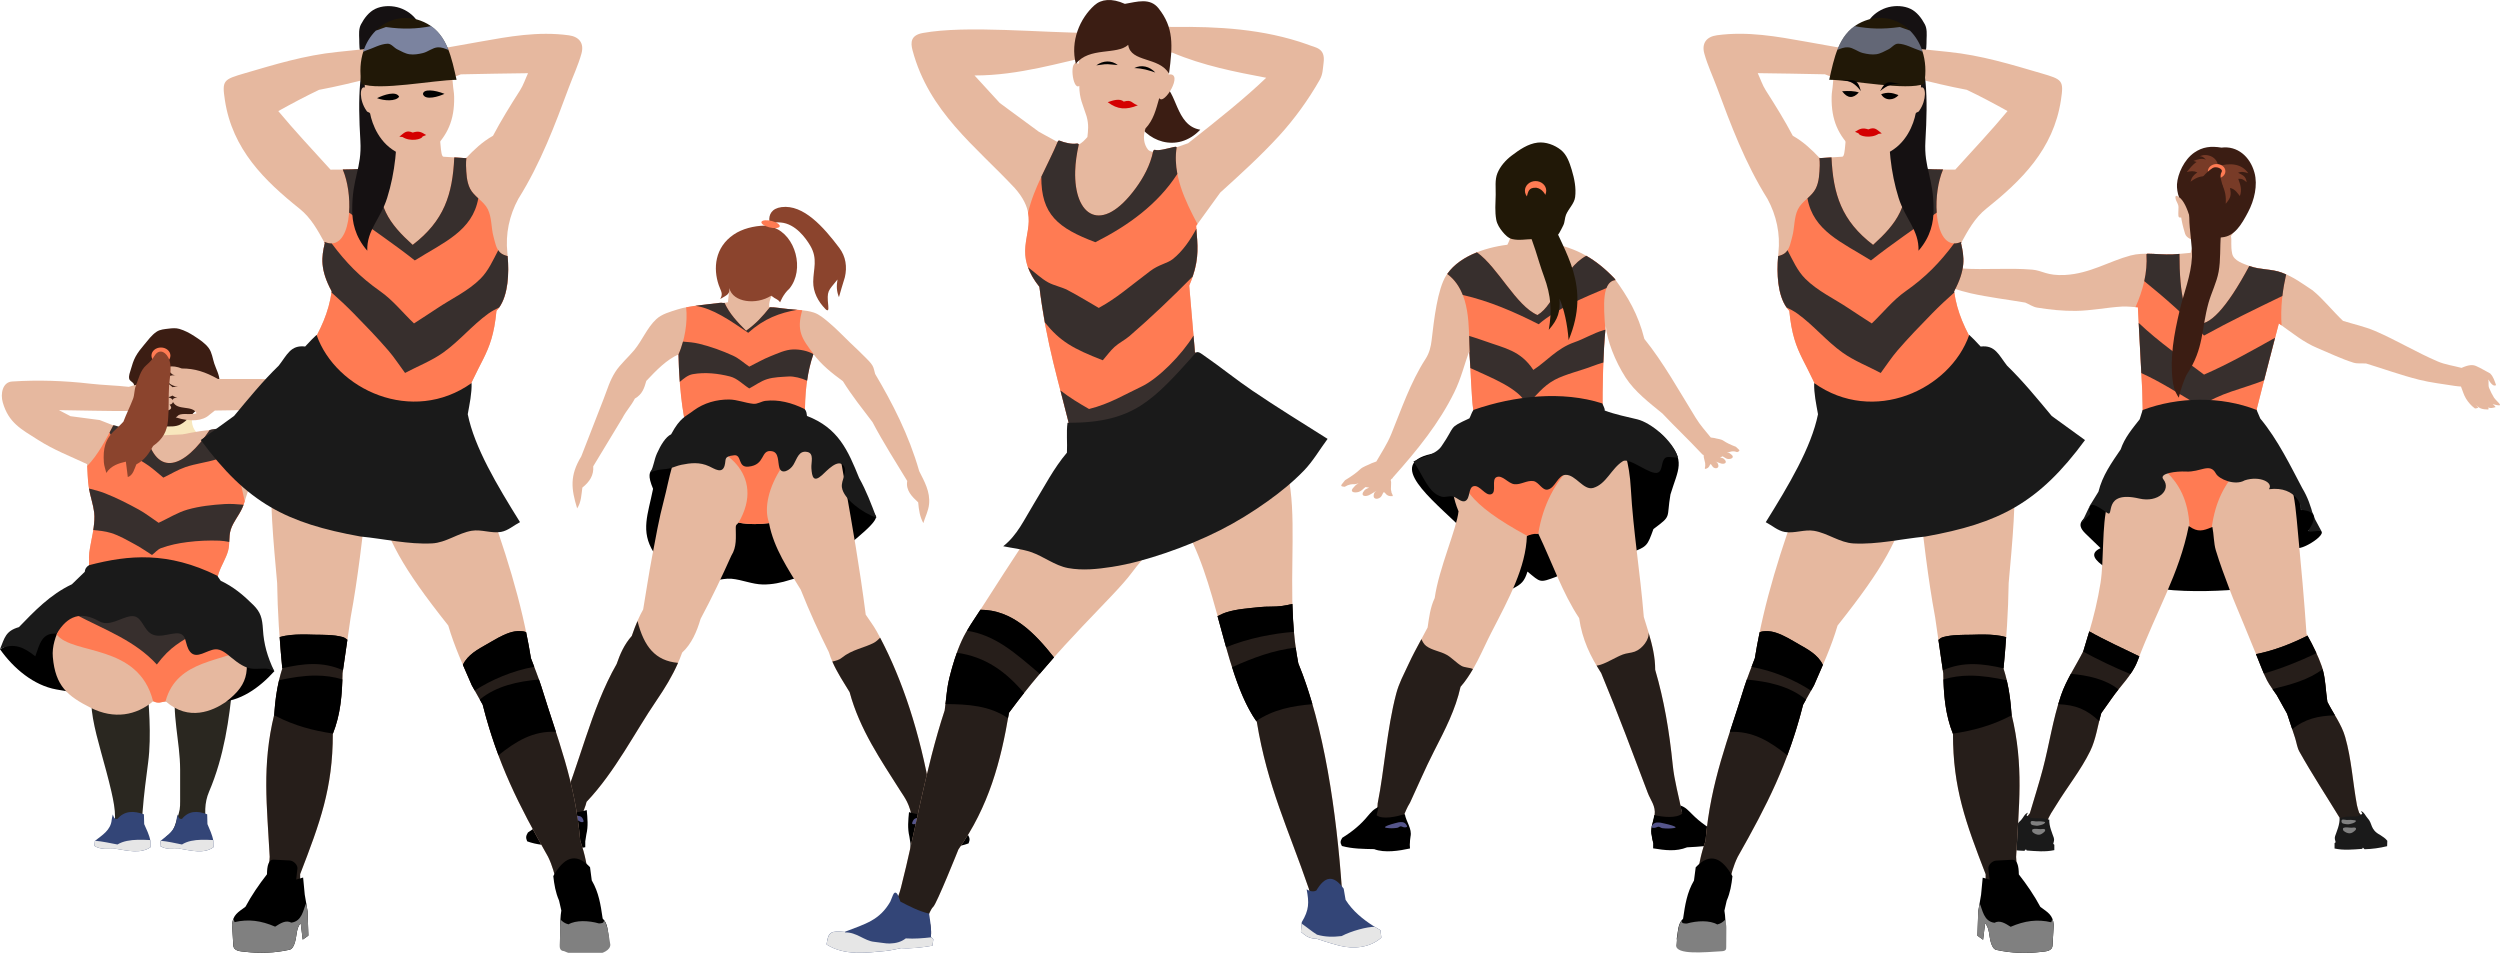 <?xml version="1.0" encoding="UTF-8"?>
<svg version="1.1" viewBox="0 0 2099.1 800" xmlns="http://www.w3.org/2000/svg">
<g transform="translate(529.94 -181.49)">
<path d="m40.663 567.03c-18.735 9.329-31.25 3.322-22.266 24.885-4.277 21.553-10.734 35.389 0.437 53.263l38.856 22.266c7.702 4.414 17.791-0.804 26.632 0 8.841 0.804 17.319 4.645 26.195 4.802 7.822 0.138 15.693-1.527 23.139-3.929 10.73-3.461 23.025-5.562 30.997-13.534 14.355-14.235 41.36-32.535 41.039-39.729l-18.773-29.251-8.732-21.829z"/>
<path d="m93.062 379.29c-13.075 9.107-13.674 17.214-15.042 30.508-0.458 4.071 3.267 10.167 4.438 14.093-0.288 3.205-0.885 8.109-1.173 11.314-2.197 0.432-4.368 1.029-6.591 1.297-12.308 1.483-24.754 1.252-35.764 4.808-6.264 2.023-13.137 3.76-17.936 8.266-7.683 7.213-11.631 17.622-18.314 25.77-4.7 5.73-12.09 12.222-16.03 18.499-4.83 7.696-6.425 14.099-9.74 22.559-6.302 16.085-12.534 32.198-18.8 48.298-9.762 16.074-8.511 27.127-3.457 43.652 3.503-5.189 3.6-11.948 4.376-17.45 6.189-4.952 9.699-10.418 9.13-17.882 8.158-13.488 16.315-26.976 24.473-40.464 3.494-6.699 6.987-9.694 10.481-16.392 6.33-3.695 7.83-8.662 9.616-14.857 8.433-8.953 17.19-18.027 27.498-22.451-0.047 22.698 2.161 48.392 7.455 67.26-12.753 14.351-15.66 38.424-20.097 54.997-4.226 15.782-6.998 31.923-10.048 47.973-2.786 14.659-4.97 29.425-7.455 44.138-2.796 4.922-5.821 11.312-9.562 22.258-6.436 7.296-9.778 15.162-12.696 23.555-21.807 38.107-31.254 85.154-48.028 123.12-3.638 4.07-6.942 8.464-10.913 12.209-3.619 3.413-3.26 2.457-11.777 9.184-1.558 1.23 1.298 3.357 4.808 3.512 3.922 0.173 7.854-0.125 11.777 0 5.102 0.163 10.184 0.877 15.289 0.864 3.41-9e-3 8.805 0.929 10.388-3.11 1.174-2.995 0.305-6.062-0.093-9.254-0.592-4.756-1.41-8.088-0.03-10.357 0.738-3.638 2.557-6.812 3.295-10.45 24.021-25.344 40.483-58.37 58.454-84.71 9.409-13.79 16.699-26.221 21.826-40.626 7.878-7.194 12.336-17.616 15.474-28.301 9.577-17.914 18.03-35.659 25.791-53.022 4.769-7.525 3.737-15.533 3.737-23.43 2.15e-4 -3.146 1.106-2.567 2.277-4.314 10.12 1.771 18.494 1.261 25.654 0.37 3.979 21.224 16.454 39.192 26.634 55.915 7.494 18.836 15.197 35.587 23.555 52.349 3.784 12.413 11.328 23.536 17.504 33.657 8.468 31.452 26.454 57.324 42.355 82.495 3.913 6.194 8.103 10.846 10.427 24.905-1.521 6.194-2.194 12.615-0.864 18.314 0.358 1.532 2.388 2.36 3.944 2.593 3.458 0.518 6.987-0.288 10.481-0.432 2.179-0.288 4.358-0.576 6.537-0.864 6.816 0.621 13.086 1.06 17.45 0.864 1.171-0.72 2.341-1.441 3.512-2.161-10.364-7.864-19.728-15.138-21.093-23.555-0.949-5.854-2.192-10.769-4.677-16.153-9.526-54.648-25.266-100.66-45.38-137.11-2.688-4.872-6.123-9.292-9.184-13.938-5.235-40.55-11.299-74.7-16.759-105.78-5.134-29.221-3.948-42.267-34.286-59.877-0.196-18.973 1.501-37.286 6.529-53.955 7.263 9.905 16.234 16.886 25.337 23.555 7.484 12.121 16.991 23.993 24.851 34.359 8.934 17.03 20.303 34.765 29.173 49.432-1.404 7.89 4.003 13.183 9.184 17.936 0.593 6.693 1.415 12.06 4.322 17.45 1.603-5.24 4.231-10.272 4.808-15.721 1.13-10.666-3.923-19.246-8.266-27.931-8.712-30.536-22.658-57.406-37.007-81.631-0.738-2.323-0.969-4.874-2.215-6.969-1.585-2.666-3.94-4.802-6.105-7.023-4.089-4.195-8.407-8.162-12.642-12.209-5.958-5.695-11.59-11.759-17.936-17.018-3.884-3.219-7.844-6.76-12.642-8.32-7.121-2.315-14.82-2.164-22.258-3.025-3.767-0.436-11.422-1.194-15.204-1.482-0.288-3.494 0.813-6.678 2.223-9.863 3.188-2.197 8.736-4.917 10.334-8.443 8.627-15.091 8.774-30.575-6.105-40.935-9.869-6.012-20.058-7.815-29.227-0.864z" fill="#e6b89f"/>
<path d="m5.327 702.95c-1.477 3.427-3.071 7.451-4.808 12.534-6.436 7.296-9.778 15.162-12.696 23.555-21.807 38.107-31.254 85.154-48.028 123.12-3.638 4.07-6.942 8.464-10.913 12.209-3.619 3.413-3.26 2.457-11.777 9.184-1.558 1.23 1.298 3.357 4.808 3.512 3.922 0.173 7.854-0.125 11.777 0 5.102 0.163 10.184 0.877 15.289 0.864 3.41-9e-3 8.79 0.906 10.373-3.133 1.174-2.995 0.343-6.046-0.054-9.238-0.592-4.756-1.433-8.104-0.054-10.373 0.738-3.638 2.557-6.789 3.296-10.427 24.021-25.344 40.482-58.37 58.454-84.71 7.473-10.953 13.59-21.073 18.368-31.982-19.139-1.693-28.577-13.664-34.035-35.116z" opacity=".833"/>
<path d="m209.05 716.94c-1.56 1.597-3.205 3.125-5.132 4.214-8.09 4.33-18.448 5.63-27.066 12.642-2.231 1.815-5.049 2.521-7.941 3.133 4.05 9.274 9.705 17.804 14.532 25.716 8.468 31.452 26.454 57.324 42.355 82.495 3.913 6.194 8.103 10.846 10.427 24.905-1.52 6.194-2.194 12.615-0.864 18.314 0.358 1.532 2.388 2.36 3.944 2.593 3.458 0.518 6.987-0.288 10.481-0.432l6.537-0.864c6.816 0.621 13.086 1.06 17.45 0.864l3.512-2.161c-10.364-7.864-19.704-15.138-21.069-23.555-0.949-5.854-2.215-10.769-4.7-16.153-9.064-51.995-23.734-96.145-42.463-131.71z" opacity=".833"/>
<path d="m-57.364 853.95c-3.932 1.66-6.039 4.512-8.644 7.718-5.811 7.585-12.744 13.654-20.684 18.831-1.787 3.111-1.857 4.31-0.617 7.409 8.046 2.983 16.251 3.41 24.697 4.013 7.946 4.059 15.752 2.641 24.079 0.926v-4.939l0.926-5.865c1.647-6.835 0.965-13.477 0.309-20.375-6.528 1.888-17.516 4.094-21.918-0.309z"/>
<path d="m-55.822 870.24c2.578 0.856 5.361 1.168 8.077 1.091 1.213-0.034 2.132-1.157 2.884-1.019 1.005 0.184 1.714 1.322 3.228 1.456 2.728 0.241 1.459-1.68 1.092-2.619-0.431-1.103-1.472-2.107-2.619-2.401-1.905-0.488-3.969-0.183-5.894 0.218-1.746 0.364-3.547 0.526-5.239 1.091-1.208 0.403-4.326 1.254-1.528 2.183z" fill="#55558b"/>
<path d="m253.36 855.69c3.932 1.66 6.039 4.512 8.644 7.718 5.811 7.585 12.744 13.654 20.683 18.831 1.788 3.111 1.857 4.31 0.618 7.409-8.046 2.983-16.251 3.41-24.697 4.013-7.946 4.059-15.752 2.641-24.079 0.926v-4.939l-0.926-5.865c-1.647-6.835-0.966-13.477-0.309-20.375 6.528 1.888 17.516 4.094 21.918-0.309z"/>
<path d="m251.82 871.99c-2.578 0.856-5.361 1.168-8.077 1.091-1.213-0.034-2.132-1.157-2.885-1.019-1.005 0.183-1.714 1.322-3.228 1.456-2.728 0.241-1.459-1.68-1.091-2.619 0.431-1.103 1.472-2.107 2.619-2.401 1.904-0.488 3.969-0.183 5.894 0.218 1.746 0.364 3.547 0.526 5.239 1.091 1.208 0.403 4.326 1.254 1.528 2.183z" fill="#55558b"/>
<path d="m47.682 546.11c-1.449 1.63-2.733 3.385-3.944 5.24 33.976 1.66 69.787 28.814 46.461 68.935l0.054 0.054c10.048 1.737 18.377 1.264 25.499 0.378 0.021 0.073 0.041 0.143 0.054 0.216l0.161-0.108c-10.185-25.463 20.802-73.854 49.108-73.419l0.81-0.108c-4.459-5.092-10.767-9.99-19.989-15.343-0.196-18.973 1.509-37.301 7.185-53.322-9.775-12.816-14.41-19.379-9.454-36.628-4.183-0.459-8.422-0.652-12.588-1.135-4.834-0.422-10.653-1.588-14.579-1.381-6.16 7.767-11.773 13.861-19.943 19.696-7.37-7.37-13.806-14.045-18.098-23.392l4.31e-4 1e-4c-1.239 0.273-2.469-0.221-3.728-0.07-9.68 1.167-19.44 2.075-28.525 3.797 1.414 12.664-1.262 28.117-6.456 39.573 0.466 22.455 2.674 48.148 7.968 67.017z" fill="#ff7b53"/>
<path d="m75.612 435.69c-0.311-0.021-0.604 0.015-0.918 0.054-6.967 0.84-13.977 1.567-20.745 2.539 14.512 2.061 29.029 12.21 44.354 22.636 13.557-12.148 26.638-16.757 41.058-19.287-2.786-0.227-5.561-0.437-8.32-0.756-4.834-0.422-10.661-1.611-14.587-1.405-6.16 7.767-11.766 13.885-19.935 19.719-7.37-7.37-13.806-14.045-18.098-23.392-0.929 0.205-1.874-0.046-2.809-0.108z" fill="#372f2d"/>
<path d="m43.522 468.32c-1.043 3.817-2.28 7.439-3.782 10.751 0.155 7.439 0.495 15.284 1.08 23.068 3.398-2.845 6.746-5.74 10.967-6.483 10.268-1.806 21.12-0.617 31.226 1.945 6.146 1.558 10.769 6.701 16.153 10.048 5.021-2.619 9.652-6.193 15.073-7.833 5.822-1.762 12.028-1.818 18.098-2.215 4.085-0.267 10.816 1.351 15.397 3.566 1.125-7.784 2.819-15.274 5.294-22.312-4.481-2.705-11.346-4.152-17.18-3.944-6.533 0.233-12.716 3.282-18.8 5.673-6.179 2.427-11.915 5.841-17.882 8.752-4.511-3.056-8.602-6.923-13.56-9.184-9.192-4.191-18.761-7.666-28.579-10.048-4.418-1.072-8.957-1.456-13.506-1.783z" fill="#372f2d"/>
<path d="m78.583 528.66c-10.449 0.116-21.625 4.414-31.982 13.344 0.261 1.062 0.532 2.108 0.81 3.133 26.535-17.953 49.212-11.674 62.02 15.991 15.11-24.962 23.526-30.66 50.621-19.503-3.603-3.027-8.048-6.088-13.506-9.292-13.083-2.769-28.422-0.022-36.898 11.777-7.818-10.146-18.956-15.585-31.064-15.451z" fill="#372f2d"/>
<path d="m73.528 420.83c1.841 5.362 3.949 7.079 1.235 11.731 6.835-3.796 7.995-4.536 7.677-9.143 2.896 12.054 22.661 14.361 35.157 6.336 4.4 3.519 5.04 2.38 7.486 5.585 0 0 2.481-6.835 7.718-11.422 13.219-16.055 5.163-45.029-13.2-51.374-0.528-4.77 2.583-4.539 6.221-4.208 12.226 1.113 20.811 13.076 24.575 19.463 6.493 11.016 2.569 19.561 2.47 30.254-0.08 8.676 4.013 16.495 10.187 22.844 2.435 2.504 2.776 0.618 2.47-2.47-1.316-13.272-0.204-12.262 7.718-22.227-0.92 5.514-0.768 9.812 1.235 14.818 0 0 4.013-14.201 4.939-16.67 2.07-8.695 0.856-17.414-4.63-24.697-13.302-17.657-30.096-36.605-48.467-34.267-8.357 1.064-10.895 6.436-10.278 11.851-0.626 1.289-2.828 2.197-3.667 3.659-9.694 0.265-19.176 2.75-26.198 7.495-16.023 10.824-17.403 28.583-12.646 42.442z" fill="#8b442d"/>
<path transform="matrix(1.774 .464 -.657 1.438 935.18 -148.65)" d="m-288.4 454.92c0 1.011-1.922 1.831-4.293 1.831s-4.293-0.82-4.293-1.831c0-1.011 1.922-1.831 4.293-1.831s4.293 0.82 4.293 1.831z" color="#000000" fill="#ff7b53"/>
<path d="m52.536 526.1c8.742-6.35 19.09-9.214 29.637-9.165 6.835 0.032 13.397 2.875 20.374 3.608 3.579 0.376 6.77-2.08 10.186-2.485 11.061-1.31 22.252 1.62 32.725 6.807 1.851 1.633 1.803 3.538 2.161 5.865 26.494 10.211 34.445 29.067 43.837 52.172 5.975 10.647 10.216 21.963 14.509 33.341-11.665-4.157-27.726-15.766-29.019-25.623-0.779-5.94 4.977-12.996 1.544-17.905-4.731-6.762-14.385 4.304-18.214 7.718-7.198 6.417-8.447 1.576-8.953-5.865-0.322-4.747 2.475-12.374-3.396-13.583-7.227-1.488-8.468 5.392-11.731 10.805-2.781 4.613-9.924 8.493-11.731 2.47-1.478-4.928-0.176-12.784-6.174-13.892-10.12-1.869-4.978 11.671-20.066 12.966-8.891 0.763-5.127-10.256-11.731-9.57-9.142 0.949-6.525 3.265-8.026 8.644-2.03 7.273-8.424 2.725-12.966 0.617-8.057-3.739-15.617-2.83-23.462-1.235-3.477 0.707-6.723 2.317-10.187 3.087-3.04 0.676-6.206 0.63-9.261 1.235-2.156 0.427-4.219 1.235-6.329 1.852 2.925-5.633 2.851-9.996 5.402-15.744 3.134-7.06 7.384-14.013 11.885-16.053 7.843-14.553 12.029-14.601 18.986-20.066z" fill="#1a1a1a"/>
<path d="m1224.2 612.58c-4.035 4.88-12.348 7.967-2.993 17.005l12.568 12.142c-9.982 4.628-4.602 10.319 4.518 16.536 12.193 5.408 21.346 13.25 40.576 16.84 19.739 3.685 49.64 3.025 68.417 1.431 27.494-2.335 49.41-12.154 52.432-34.806 8.236-0.157 35.132-19.212 8.095-14.485 8.046-4.083 8.266-20.56-5.752-17.468-1.493-78.861-110.71-42.283-170.39-7.939-6.618 3.246-8.347 3.509-7.47 10.745z"/>
<path d="m1332.8 306.98c-8.213-0.053-16.968 2.788-22.3 7.117-4.338 3.522-5.669 9.693-7.644 14.92-2.021 5.347-2.901 10.9-3.216 16.607-0.029 0.525-0.01 1.061 0 1.582-3.012-2.795-3.664-0.717-2.372 2.689 0.378 0.996 2.001 3.52 1.951 5.377-0.05 1.858-0.148 3.73-0.158 5.588-0.017 3.15 0.388 3.417 2.425 3.269 0.416 2.943 1.282 7.277 3.269 13.654 1.136 3.648 6.19 5.541 8.752 4.903-0.58 3.69-3.479 7.381-4.059 11.071-5.817 0.439-9.303 1.068-15.131 1.318-11.785 0.506-23.979-2.097-35.375 0.949-17.995 4.809-34.146 15.228-54.934 16.343-15.509 0.832-18.85-3.747-27.678-4.481-19.529-1.623-39.228 0.33-58.783-0.949-6.861-0.449-13.461-2.812-20.192-4.218-3.409-2.302-6.267-5.794-10.228-6.906-4.248-1.193-8.822 0.211-13.233 0.316l-8.91 6.485c1.066 2.111 4.118 1.046 8.013-1.371-1.617 1.898-2.939 4.093-4.85 5.694-2.564 2.147-5.156 4.679-8.066 6.326-6.157 3.486-8.263 2.259 0.264 4.85-7.043 1.232-0.884 3.836 3.005 4.218-1.03 0.285-2.35 1.109-1.845 2.162 4.356 1.894 7.608 1.267 11.756 0.264l-3.585 1.476c3.796 3.221 9.243-0.089 12.653-2.109 3.185-1.887 5.623-4.815 8.435-7.223 1.494 0.597 2.949 1.303 4.481 1.792 9.807 3.132 19.477 6.818 29.523 9.068 15.117 3.385 30.542 5.202 45.814 7.803 3.321 1.406 6.405 3.635 9.964 4.218 10.738 1.759 21.648 2.878 32.528 2.741 13.007-0.163 25.868-2.888 38.855-3.638 4.409-0.254 8.822 0.422 13.233 0.633l3.638 69.59 0.58 24.357c-2.601 4.727-5.221 9.444-7.803 14.182-4.044 7.423-9.043 14.409-12.073 22.301-4.341 11.306-6.608 23.302-9.911 34.953-4.869 17.722-2.81 46.844-5.852 66.058-2.219 14.019-5.715 28.491-9.542 41.174-1.606 5.323-3.198 10.649-4.798 15.974-6.239 12.354-14.218 23.973-18.716 37.062-6.924 20.15-9.896 41.452-15.342 62.051-3.29 12.446-7.24 24.708-10.86 37.062l-5.43 6.906c-2.335 1.651-5.489 5.487-10.228 13.549-5.011 5.154-11.166 8.057-1.634 8.699 7.273 0.49 15.27 0.11 21.51 0.633 3.714 0.347 8.079 0.602 11.177-1.476 2.302-1.544 3.3-5.793 1.792-8.119-2.679-4.134-3.902-8.706-2.689-12.969 1.438-5.052 4.756-9.378 7.486-13.865 9.313-15.308 20.737-29.41 28.627-45.497 4.878-9.946 6.221-21.264 9.331-31.896 2.987-4.218 6.012-8.409 8.962-12.653 7.19-10.342 17.012-19.319 21.457-31.105 16.211-42.982 34.912-72.844 42.967-113.19 6.804 0.895 13.512 0.738 19.876 0.738 1.195 5.817 1.132 13.716 2.847 19.401 3.41 11.308 7.587 22.374 11.757 33.424 3.565 9.447 7.615 18.703 11.44 28.047 3.908 9.547 7.801 19.1 11.757 28.627 2.67 6.43 4.931 13.054 8.119 19.243 2.265 4.398 5.448 8.259 8.172 12.389l8.699 15.605c2.249 6.836 4.534 13.661 6.748 20.508 1.221 3.776 1.647 7.871 3.585 11.335 10.764 19.24 22.907 37.686 34.373 56.516 0.035-0.018 0.07-0.035 0.105-0.053l1.212 2.162c-0.896 4.306-0.941 8.419-2.689 12.916-3.685 9.484 5.286 8.82 12.916 8.752 5.228-0.047 10.448-0.461 15.658-0.896 3.423-0.286 6.819-0.844 10.228-1.265-1.147-1.748-0.095-5.614-5.957-6.274-8.467-2.817-7.487-8.888-10.28-13.549-1.513-2.524-3.62-4.639-5.43-6.959-0.615-2.126-1.444-4.202-1.845-6.379-3.519-19.081-4.573-38.705-9.911-57.359-3.025-10.571-9.947-19.612-14.92-29.418-1.564-9.947-1.414-20.319-4.692-29.839-3.082-8.953-8.172-19.137-12.864-27.362-1.986-29.119-4.42-55.611-7.17-84.668-1.366-14.432-2.284-29.113-6.379-43.019-3.929-13.343-10.998-25.583-17.45-37.906-2.941-5.618-7.1-10.509-10.649-15.763v-7.697c6.098-24.005 12.222-48.01 18.452-71.488 11.282 7.979 20.504 15.716 32.212 20.614 10.043 4.201 19.885 8.989 30.261 12.284 3.425 1.087 7.17 0.492 10.755 0.738 14.797 4.534 29.385 9.816 44.39 13.602 9.978 2.517 20.262 3.617 30.419 5.272 1.603 0.261 3.233 0.316 4.85 0.474 1.423 3.409 2.303 7.1 4.27 10.228 1.901 3.023 4.292 5.846 7.17 7.961 0.856 0.629 2.109-0.246 3.163-0.369l-2.53-3.005c2.969 3.512 5.495 4.428 10.913 4.481 0.037-0.615 0.554-1.23-0.422-1.845 2.292 1.117 4.196 0.491 6.485-0.158-0.281-0.919-1.617-1.687-2.425-2.531 11.383 3.135 4.041-1.285 1.107-5.43-1.751-2.854-2.732-4.939-4.059-8.013-0.982-2.273-0.158-4.868-0.738-7.275 2.387 3.914 4.634 6.149 6.537 4.745-1.309-3.406-2.115-7.004-5.008-9.806-3.901-2.056-7.667-4.393-11.704-6.168-2.616-1.151-5.802-1.368-12.284 1.529-6.643-1.792-13.6-2.677-19.928-5.377-18.006-7.685-34.83-17.964-52.825-25.675-8.603-3.686-17.854-5.623-26.782-8.435-8.559-8.089-16.741-18.506-25.464-25.569-0.01-7e-3 0.01-0.048 0-0.053-0.069-0.037-0.145-0.062-0.211-0.105-8.444-5.537-15.587-11.059-25.727-14.814-8.507-3.151-17.75-2.259-26.307-5.272-5.872-2.067-14.08-4.553-15.342-10.649-1.371-6.629-0.229-10.466-1.002-14.709 2.706-4.27 5.986-8.227 8.119-12.811 3.449-7.41 7.471-14.882 8.541-22.986 0.973-7.367 0.614-15.434-2.583-22.142-2.73-5.727-8.238-10.328-14.076-12.811-3.142-1.337-6.758-1.979-10.491-2.003z" fill="#e6b89f"/>
<path d="m1224.3 711.61c-0.051 0.172-0.106 0.356-0.158 0.527-1.606 5.323-3.198 10.649-4.798 15.974-6.239 12.354-14.218 23.973-18.716 37.062-6.924 20.15-9.896 41.452-15.342 62.051-3.29 12.446-7.24 24.708-10.86 37.062l-5.43 6.906c-2.335 1.651-5.489 5.487-10.228 13.549-5.011 5.154-11.166 8.057-1.634 8.699 7.273 0.49 15.27 0.11 21.51 0.633 3.714 0.347 8.078 0.602 11.177-1.476 2.302-1.544 3.3-5.793 1.792-8.119-2.679-4.134-3.902-8.706-2.689-12.969 1.438-5.052 4.756-9.378 7.486-13.865 9.313-15.308 20.737-29.41 28.627-45.497 4.878-9.946 6.221-21.264 9.332-31.896 2.987-4.218 6.012-8.409 8.962-12.653 7.19-10.342 17.012-19.319 21.457-31.105 0.501-1.328 1.024-2.598 1.529-3.901-14.055-6.886-28.403-13.281-42.018-20.983z" opacity=".833"/>
<path d="m1224.3 711.61c-0.051 0.172-0.106 0.356-0.158 0.527-1.606 5.323-3.198 10.649-4.798 15.974-0.082 0.161-0.181 0.313-0.264 0.474 12.947 6.964 26.088 13.297 39.751 18.874 2.374-3.453 4.479-7.045 5.957-10.966 0.501-1.328 1.024-2.598 1.529-3.901-14.055-6.886-28.403-13.281-42.018-20.983zm-15.447 35.639c-3.152 5.797-6.085 11.7-8.224 17.925-0.866 2.519-1.671 5.04-2.425 7.592 14.717 0.598 23.717 4.273 34.373 14.182 0.542-2.252 1.146-4.485 1.792-6.695 2.987-4.218 6.012-8.409 8.962-12.653 1.706-2.454 3.535-4.867 5.43-7.223-10.719-8.799-26.348-11.9-39.909-13.127z"/>
<path d="m1171.6 866.08c4.095 3.348 7.801 2.117 12.803 2.41 1.81 0.106 6.739 1.411 6.326 1.205-0.243 5.567 2.421 11.199 3.766 15.213 0.639 1.907-0.056 3.537-0.452 5.121l0.904 0.753v4.519c-7.758 1.677-15.379 0.847-23.197 0.301l-0.603-1.054-1.356 1.356c-6.485-0.154-12.718-1.034-18.979-2.561l-0.151-4.519c1.579-2.109 3.72-3.384 5.875-4.82 2.193-5.967 6.13-9.697 10.544-14.008 1.941-2.103 2.924-5.243 5.724-6.176z" fill="#1a1a1a"/>
<path d="m1176.5 870.82c-0.319 0.017-0.663 0.052-0.949 0.211-0.704 0.391-0.598 1.751-0.158 2.425 0.479 0.734 1.564 0.89 2.425 1.054 1.283 0.244 2.631 0.465 3.901 0.158 1.923-0.465 4.301-0.801 5.43-2.425 0.608-0.873-1.951-0.91-3.005-1.054-1.542-0.212-3.083 0.027-4.639 0-0.98-0.017-2.049-0.421-3.005-0.369zm3.532 6.59c-1.126-0.069-2.249-5e-3 -3.269 0.422-0.789 0.33-0.499 1.983 0.158 2.531 1.44 1.2 3.401 2.119 5.272 2.003 1.728-0.106 3.271-1.399 4.534-2.583 0.482-0.452 0.821-1.596 0.264-1.951-1.018-0.648-2.379-0.158-3.585-0.158-1.105 0-2.248-0.195-3.374-0.264z" fill="#808080"/>
<path d="m1407.5 715.19c-13.782 6.975-27.961 12.468-43.23 15.552 0.386 0.932 0.773 1.863 1.16 2.794 2.67 6.43 4.931 13.054 8.119 19.243 2.265 4.398 5.448 8.259 8.172 12.389l8.699 15.605c2.249 6.836 4.534 13.661 6.748 20.508 1.221 3.776 1.647 7.871 3.585 11.335 10.764 19.24 22.907 37.686 34.373 56.516 0.035-0.018 0.07-0.035 0.105-0.053l1.212 2.162c-0.896 4.306-0.941 8.419-2.689 12.916-3.685 9.484 5.286 8.82 12.916 8.752 5.228-0.047 10.448-0.461 15.658-0.896 3.423-0.286 6.819-0.844 10.228-1.265-1.147-1.748-0.095-5.614-5.957-6.274-8.467-2.817-7.487-8.888-10.28-13.549-1.513-2.524-3.62-4.639-5.43-6.959-0.615-2.126-1.444-4.202-1.845-6.379-3.519-19.081-4.573-38.705-9.911-57.359-3.025-10.571-9.947-19.612-14.92-29.418-1.564-9.947-1.414-20.319-4.692-29.839-2.895-8.41-7.575-17.84-12.02-25.78z" opacity=".833"/>
<path d="m1407.5 715.19c-13.782 6.975-27.961 12.468-43.23 15.552 0.386 0.932 0.773 1.863 1.16 2.794 1.858 4.476 3.57 9.044 5.483 13.496 15.237-4.406 29.844-10.292 44.127-17.081-2.334-5.095-4.972-10.177-7.539-14.762zm12.706 28.152c-11.27 8.805-26.838 13.028-42.07 16.712 1.201 1.695 2.444 3.384 3.585 5.114l8.699 15.605c1.428 4.339 2.841 8.683 4.27 13.022 10.295-8.566 22.039-11.374 35.902-11.651-2.198-3.751-4.428-7.487-6.379-11.335-1.435-9.125-1.487-18.612-4.007-27.467z"/>
<path d="m1453.6 864.72c-4.095 3.348-7.801 2.117-12.803 2.41-1.81 0.106-6.739 1.411-6.326 1.205 0.243 5.567-2.421 11.199-3.766 15.213-0.639 1.907 0.056 3.537 0.452 5.121l-0.904 0.753v4.519c7.758 1.677 15.379 0.847 23.197 0.301l0.603-1.054 1.356 1.356c6.485-0.154 12.718-1.034 18.979-2.561l0.151-4.519c-1.579-2.109-3.721-3.384-5.875-4.82-8.728-4.591-6.394-9.641-10.544-14.008-1.941-2.103-2.924-5.243-5.724-6.176z" fill="#1a1a1a"/>
<path d="m1437.5 869.62c-0.319 0.017-0.663 0.052-0.949 0.211-0.704 0.391-0.598 1.751-0.158 2.425 0.479 0.734 1.564 0.89 2.425 1.054 1.283 0.244 2.631 0.465 3.901 0.158 1.923-0.465 4.301-0.801 5.43-2.425 0.608-0.873-1.951-0.91-3.005-1.054-1.542-0.212-3.083 0.027-4.639 0-0.98-0.017-2.049-0.421-3.005-0.369zm3.532 6.59c-1.126-0.069-2.249-5e-3 -3.269 0.422-0.789 0.33-0.499 1.983 0.158 2.531 1.44 1.2 3.401 2.119 5.272 2.003 1.728-0.106 3.271-1.399 4.534-2.583 0.482-0.452 0.821-1.596 0.264-1.951-1.018-0.648-2.379-0.158-3.585-0.158-1.105 0-2.248-0.195-3.374-0.264z" fill="#808080"/>
<path d="m1273 394.5-0.685 0.422c0.977 15.812-2.953 30.3-9.226 44.496 0.665 0.048 1.339 0.074 2.003 0.105l3.638 69.59 0.58 24.357c-2.601 4.727-5.221 9.444-7.803 14.182-0.924 1.697-1.911 3.341-2.9 5.008 18.359 18.405 47.625 25.929 49.873 70.908 6.916 4.891 11.301 3.694 18.663 0.58 6.315-45.245 33.93-58.025 52.456-68.641-1.327-2.499-2.647-4.99-3.954-7.486-2.941-5.618-7.1-10.509-10.649-15.763v-7.697c6.098-24.005 12.222-48.01 18.452-71.488 0.802 0.568 1.536 1.123 2.32 1.687-0.972-14.706 0.599-28.804 3.849-42.861-1.203-0.532-2.452-1.051-3.743-1.529-8.507-3.151-17.75-2.259-26.307-5.272-0.28-0.099-0.607-0.216-0.896-0.316-38.901 72.751-58.812 58.872-58.625-10.122-1.773 0.17-3.614 0.328-5.799 0.422-7.019 0.301-14.192-0.526-21.246-0.58z" fill="#ff7b53"/>
<path d="m1273 394.5-0.685 0.422c0.484 7.829-0.234 15.311-1.845 22.617 17.659 14.299 34.564 29.19 50.189 45.708 21.529-11.88 43.672-22.556 65.794-33.266 0.708-6.061 1.776-12.081 3.163-18.083-1.203-0.532-2.452-1.051-3.743-1.529-8.507-3.151-17.75-2.259-26.307-5.272-0.28-0.099-0.607-0.216-0.896-0.316-38.901 72.751-58.812 58.872-58.625-10.122-1.773 0.17-3.614 0.328-5.799 0.422-7.019 0.301-14.192-0.526-21.246-0.58zm-7.223 58.097 2.214 42.123c16.827 7.747 30.294 16.497 49.715 28.152 16.001-11.521 35.251-14.79 53.353-22.037 3.067-11.994 6.123-23.904 9.226-35.744-19.554 10.946-39.052 21.983-59.626 30.947-18.513-13.942-38.027-27.392-54.881-43.441zm3.427 77.129 0.105 3.743c-2.601 4.727-5.221 9.444-7.803 14.182-0.789 1.447-1.636 2.852-2.478 4.27 24.93 7.956 36.08-1.832 58.211 18.688 19.438-10.96 40.055-8.792 61.568-16.579-1.062-2.003-2.115-4.007-3.163-6.01-2.941-5.618-7.1-10.509-10.649-15.763v-0.211c-17.452 6.585-31.109 6.611-46.06 18.506-14.823-10.142-32.706-14.391-49.732-20.826z" fill="#372f2d"/>
<path d="m1269.1 525.78c29.778-11.247 66.023-11.794 95.695-0.073l3.071 7.181c14.874 17.858 25.791 40.658 35.247 58.444 4.506 7.447 7.194 15.186 9.339 23.498l6.929 12.954c-1.545-1.712-9.872 1.235-11.422-0.473 10.558-14.864 1.73-17.236-6.64-17.778 2.442-0.678-2.277-20.346-26.199-17.264 4.11-5.604-7.642-11.558-20.294-7.474-8.242 4.833-21.706-1.063-24.186-5.665-5.116-9.494-12.792-1.014-25.241-1.701-7.622-0.421-22.952 1.355-18.922 6.498 7.034 8.978-4.442 19.863-20.192 16.181-31.456-7.354-20.454 16.901-27.124 11.951-7.702-5.716-18.177-12.25-14.183 1.073-2.616 2.383-5.088 5.073-7.401 8.101l7.193-15.138 7.23-11.749c3.346-13.628 10.957-24.159 18.678-35.548 3.287-9.832 9.711-17.263 15.967-25.306z" fill="#1a1a1a"/>
<path d="m1335.3 305.44c-8.933-1.451-15.807-0.689-22.896 4.218-8.374 5.797-13.908 17.781-14.46 26.511-0.21 3.313 0.492 7.689 1.668 10.794 8.236 5.68 11.303 28.617 13.998 30.78 3.55 1.846 7.482 3.079 11.448 3.615 3.588 0.485 7.239-0.278 10.845-0.603 10.371-0.933 16.103-10.508 21.69-21.088 5.346-10.123 8.264-22.686 5.423-33.138-3.734-13.736-14.527-22.777-27.716-21.088z" fill="#3b1d13"/>
<path d="m1317 312.82c2.523-0.233 3.485 1.113 5.272 2.711-4.016-1.442-6.678-0.234-10.544 1.054l2.711 0.904c-3.401 2.168-5.714 5.398-8.285 8.435 3.432-0.858 5.795-1.073 8.887 0.301-3.236 2.305-4.8 4.192-5.724 7.833 10.463-7.806 16.117-4.385 26.209 1.808 2.839 5.452 3.822 10.789 3.314 16.72 4.295-5.051 4.825-7.207 3.615-13.255 4.449 0.637 7.047 5.454 8.285 6.778 1.985-5.402 0.445-9.396-1.356-14.46 3.24-0.339 4.701 0.828 7.08 2.862-0.779-5.099-2.933-5.722-7.23-7.983 3.125-1.308 5.482-0.549 8.586 0.452-6.115-8.874-16.449-8.485-25.306-6.025-0.943-8.583-10.641-10.997-15.515-8.134z" fill="#783b27"/>
<path transform="matrix(1.687 0 0 1.687 2579.2 524.08)" d="m-735.39-117.84c0 1.988-1.95 3.599-4.356 3.599-2.406 0-4.356-1.611-4.356-3.599s1.95-3.599 4.356-3.599c2.406 0 4.356 1.611 4.356 3.599z" color="#000000" fill="#ff7b53"/>
<path d="m1319.9 329.65c-18.941 23.315-8.971 45.702-9.373 67.528-0.791 15.893-6.933 30.353-10.225 44.521-4.871 20.432-8.409 39.92-5.965 59.433 0.423 3.377 1.075 8.138 5.112 14.272 1.2-6.011 5.181-17.249 7.03-20.024 14.13-21.21 11.846-37.539 17.894-59.433 2.476-8.844 6.863-17.168 8.521-26.202 1.849-10.077 0.986-20.472 1.917-30.675 2.994-15.792 3.774-27.158 1.353-41.935-0.505-3.081-2.945-7.33-0.714-11.32 1.403-2.511-4.572-5.134-7.562-3.26-2.816 1.765-5.824 4.572-7.988 7.094z" fill="#3b1d13"/>
<path d="m-367.36 523.32c-5.092 19.441 2.785 26.059 21.507 27.52-20.988 43.755-53.176 51.756-75.39 4.625 16.042-8.609 18.901-21.603 18.038-34.689z" fill="#f8e7bd"/>
<path d="m-388.17 457.41c-3.47 0.423-7.252 0.627-10.175 2.544-4.286 2.81-7.327 7.188-10.638 11.1-2.639 3.119-5.229 6.348-7.169 9.944-1.794 3.327-2.887 7.005-3.931 10.638-0.735 2.558-1.919 5.255-1.387 7.863 0.404 1.983 3.242 2.723 3.931 4.625 1.304 3.598 0.809 7.649 1.85 11.332 0.977 3.458 2.672 6.674 4.163 9.944 0.901 1.976 2.065 3.824 3.006 5.781 0.987 2.053 0.738 5.225 2.775 6.244 4.183 2.092 9.199 2.002 13.876 2.081 4.503 0.076 9.419 0.461 13.413-1.619 5.763-3.001 9.499-8.886 14.569-12.951 4.657-3.733 10.937-5.671 14.569-10.407 2.823-3.68 3.816-8.776 3.7-13.413-0.125-4.997-2.825-9.592-4.394-14.338-1.438-4.352-1.923-9.248-4.625-12.95-3.131-4.289-7.813-7.268-12.257-10.175-3.866-2.529-8.055-4.712-12.488-6.013-2.812-0.825-5.879-0.586-8.788-0.231z" fill="#3b1d13"/>
<path d="m-442.52 742.78c-22.452 20.296-4.524 57.037 6.061 103.18 3.59 15.65 5.511 29.76-2.361 35.11-3.188 2.167-6.126 4.681-9.25 6.938-1.546 1.117-2.221 3.497 2.719 4.676 4.817 1.151 9.905-0.035 14.857-0.051 8.178 1.786 15.221 1.976 23.126 0 2.512-4.208 3.582-4.979-2.081-19.195-1.401-3.515-0.979-7.558-0.694-11.332 1.029-13.616 2.852-27.163 4.625-40.701 2.895-22.096 0.397-51.371-0.925-63.827-5.242-7.4-10.484-14.801-15.726-22.201-6.784 2.467-13.567 4.934-20.351 7.4z" fill="#2a2720"/>
<path d="m-367.22 894.18c17.81-0.8 14.463-4.939 11.239-18.446-2.417-10.127-2.362-20.308 1.568-29.486 12.673-29.602 17.112-61.917 19.656-89.133l-22.201-21.276-25.144 20.678c-4.045 24.132 3.406 47.17 3.406 71.363v26.364c0 5.745-0.056 7.59-2.962 15.922-1.01 2.896-2.512 10.396-7.783 13.04-2.376 1.191-4.346 9.136 1.688 8.76 11.514-0.718 12.82 2.562 20.534 2.215z" fill="#2a2720"/>
<path d="m-529.94 726.59c11.47 16.316 28.437 30.356 47.177 33.764 45.736 8.316 95.41 11.08 135.52 10.638 18.697-0.206 34.912-11.834 47.639-25.901 0 0-12.95-20.813-16.188-21.276-3.238-0.463-46.252-12.488-48.102-12.488-1.85 0-64.752-5.55-69.84-5.55-5.088 0-51.802-2.313-51.802-2.313z"/>
<path d="m-455.82 660.29c-2.28 8.192-5.165 14.078-9.157 21.585-8.729 16.413-22.158 33.486-20.604 51.347 2.125 24.424 12.552 32.814 31.724 42.516 19.888 10.065 38.55 6.323 52.526-5.464 4.742 2.161 6.04 0.776 10.531 0.096 19.379 17.15 39.613 7.878 50.101 0.79 21.561-16.298 20.832-28.505 13.082-59.85-3.584-14.496-11.714-21.176-17.007-32.051-3.699-7.601-3.066-12.457-1.635-16.68 2.163-6.386 6.051-12.144 7.849-18.642 1.612-5.825 0.394-12.248 2.289-17.988 2.096-6.345 6.74-11.568 9.484-17.661 2.72-6.038 3.682-12.836 6.868-18.642 5.758-10.493 15.636-14.098 23.22-19.623 9.309-6.781 17.955-14.489 26.164-22.566 5.462-5.375 8.576-10.155 13.082-16.352 3.922-5.394 4.651-9.774 3.598-16.025-0.539-3.196-3.576-5.885-6.541-7.195-17.022-7.526-37.324-8.122-54.29-8.176-10.793-0.035-21.585 0-32.378 0-10.611-5.919-19.381-8.83-30.416-8.83-7.938-3.126-16.439-2.361-8.176 4.742 0.827 0.711 2.834 1.145 3.925 1.145-11.863-1.52-9.925 7.943 0.981 9.484-11.722-0.385-8.568 6.574-0.327 9.484-4.463-0.661-3.896 1.814-3.925 2.943 3.764 8.088 16.343 2.597 19.95 9.812-4.449 1.473-9.353-0.063-13.787 1.031-2.142 0.562-1.731 1.479-3.71 2.403 12.53 4.081 22.804 2.968 28.29-2.126 1.526-1.199 3.052-2.398 4.579-3.598 6.977-0.109 13.954-0.218 20.931-0.327 13.704 2.2 26.163 3.719 38.919 4.906-9.562 5.392-20.438 8.671-30.416 9.484-14.513 1.183-28.502 1.342-41.862 3.271-4.988 0.72-9.921 1.785-14.881 2.677-6.475 0.308-12.95 0.617-19.426 0.925-8.788-1.233-17.576-2.467-26.364-3.7-7.863-3.083-15.726-6.167-23.588-9.25-8.171-1.079-16.342-2.158-24.513-3.238-3.238-1.696-6.475-3.392-9.713-5.088 19.722 0.216 39.368 0.883 59.1 0.705 6.773 4.518 14.598 7.804 22.392 9.363-1.535-5.118-5.304-5.033-8.877-7.293 9.441-2.183 26.534-0.478 20.262-7.401 3.024-0.077 5.25-4.733-1.286-6.176 6.356-1.425 7.725-5.466 1.305-5.605 3.995-2.711 2.99-2.379-0.519-5.387-12.731-1.722-21.971-1.483-33.741 2.233-10.431-1.207-21.843-1.433-32.274-2.64-21.89-2.533-43.734-3.257-65.677-1.85-8.158 0.523-9.914 10.474-7.863 17.576 4.943 17.113 15.201 22.323 29.601 31.451 13.806 8.751 26.374 13.391 41.164 20.351 0.463 6.321 0.461 12.693 1.388 18.963 1.083 7.329 3.731 14.384 4.625 21.738 0.503 4.135 0.047 8.354-0.463 12.488-0.881 7.144-2.802 14.134-3.7 21.276-0.61 4.849 0.494 9.93-0.816 14.638z" fill="#e6b89f"/>
<path transform="matrix(1.728 0 0 2.156 215.16 -1283)" d="m-348.38 817.75c0 1.743-2.063 3.157-4.609 3.157s-4.609-1.413-4.609-3.157 2.063-3.157 4.609-3.157 4.609 1.413 4.609 3.157z" color="#000000" fill="#ff7b53"/>
<path d="m-434.8 538.67c-6.308 12.017-12.525 24.32-21.92 34.111 0.164 2.63 0.257 5.266 0.401 7.898 0.013 0.267 0.042 0.534 0.057 0.801 0.082 1.447 0.157 2.908 0.286 4.35 0.13 1.442 0.303 2.857 0.515 4.293 0.271 1.832 0.615 3.687 1.03 5.494 0.831 3.616 1.849 7.195 2.633 10.817 0.392 1.811 0.749 3.599 0.973 5.437 0.127 1.04 0.154 2.098 0.172 3.148 0.036 2.081-0.074 4.164-0.286 6.239-0.106 1.04-0.216 2.057-0.343 3.091-0.11 0.893-0.253 1.804-0.401 2.69-0.103 0.663-0.228 1.342-0.343 2.003-0.038 0.212-0.076 0.417-0.114 0.63-3e-3 0.019 3e-3 0.039 0 0.057-0.049 0.268-0.122 0.533-0.172 0.801-0.149 0.8-0.302 1.604-0.458 2.404-0.135 0.691-0.263 1.369-0.401 2.06-0.201 1.027-0.378 2.062-0.572 3.091-0.238 1.258-0.478 2.516-0.687 3.777-0.209 1.261-0.413 2.51-0.572 3.777-0.153 1.212-0.228 2.43-0.229 3.663-2e-3 2.466 0.178 4.952 0 7.383-0.089 1.216-0.245 2.429-0.572 3.606-0.57 2.048-1.175 3.96-1.831 5.781-0.657 1.821-1.365 3.55-2.118 5.266-1.505 3.432-3.212 6.777-5.208 10.531-1.094 2.056-2.287 4.103-3.491 6.181-0.332 0.573-0.636 1.142-0.973 1.717-1.144 1.956-2.279 3.92-3.434 5.895-0.965 1.65-1.929 3.316-2.862 4.979-0.462 0.823-0.926 1.635-1.374 2.461-0.322 0.595-0.661 1.177-0.973 1.774-0.258 0.494-0.493 0.993-0.744 1.488-0.107 0.212-0.238 0.417-0.343 0.63-0.51 1.022-0.963 2.064-1.431 3.091-0.593 1.304-1.206 2.637-1.717 3.949-0.022 0.056-0.036 0.116-0.057 0.172 13.305 17.536 68.718 7.244 80.986 56.146 0.022-0.016 0.037-0.04 0.057-0.057 4.671 2.128 6.029 0.805 10.359 0.114 9.565-36.176 50.574-32.884 66.448-45.272-0.412-2.091-0.861-4.279-1.374-6.582-0.113-0.505-0.226-1.086-0.343-1.603-0.426-1.815-0.889-3.707-1.374-5.666-0.225-0.91-0.483-1.781-0.744-2.633-0.065-0.214-0.105-0.419-0.172-0.63-0.095-0.296-0.187-0.569-0.286-0.859-0.247-0.725-0.531-1.431-0.801-2.118-0.154-0.391-0.298-0.765-0.458-1.145-0.034-0.081-0.08-0.149-0.114-0.229-0.283-0.665-0.557-1.313-0.858-1.946-0.337-0.709-0.674-1.386-1.03-2.06-8e-3 -0.013 8e-3 -0.043 0-0.057-0.356-0.672-0.772-1.302-1.145-1.946-1.683-2.917-3.465-5.582-5.266-8.242-1.092-1.613-2.168-3.244-3.205-4.922-0.521-0.844-1.052-1.692-1.545-2.575-0.128-0.229-0.274-0.454-0.401-0.687-0.351-0.65-0.699-1.323-1.03-2.003-0.462-0.95-0.811-1.821-1.145-2.69-0.251-0.651-0.445-1.28-0.63-1.889-0.185-0.609-0.333-1.204-0.458-1.774-0.117-0.532-0.273-1.044-0.343-1.545-0.079-0.573-0.089-1.122-0.114-1.66-0.131-2.686 0.372-4.986 1.087-7.097 2.163-6.386 6.043-12.16 7.841-18.658 0.806-2.913 0.896-5.938 1.03-8.986 0.134-3.047 0.311-6.116 1.259-8.986 0.263-0.798 0.58-1.579 0.916-2.347 0.333-0.761 0.701-1.493 1.087-2.232 0.243-0.464 0.485-0.916 0.744-1.374 0.123-0.218 0.275-0.413 0.401-0.63 0.051-0.088 0.063-0.198 0.114-0.286 0.407-0.696 0.835-1.372 1.259-2.06 1.318-2.14 2.657-4.269 3.835-6.467 0.011-0.022 0.045-0.035 0.057-0.057 0.394-0.739 0.744-1.47 1.087-2.232 0.341-0.757 0.62-1.514 0.916-2.289 0.072-0.191 0.159-0.38 0.229-0.572 0.214-0.582 0.433-1.184 0.63-1.774 0.133-0.401 0.273-0.798 0.401-1.202-3e-3 -0.019 3e-3 -0.039 0-0.057-4.575-22.012-12.244-42.89 0.343-61.812-0.23 0.016-0.457 0.041-0.687 0.057-2.029 0.14-4.059 0.281-6.067 0.401-1.107 0.067-2.219 0.107-3.32 0.172-3.872 0.229-7.718 0.474-11.504 0.744-0.862 0.061-1.718 0.105-2.575 0.172-1.913 0.149-3.834 0.329-5.723 0.515-21.034 31.554-44.502 40.664-53.342 2.976l-0.114-0.057-15.167-2.118-12.191-4.75z" fill="#ff7b53"/>
<path d="m-434.8 538.63c-1.041 1.983-2.099 3.966-3.148 5.952 1.991 3.916 3.779 7.968 6.982 10.874 7.664 6.953 17.486 11.127 25.927 17.113 4.292 3.043 8.162 6.644 12.248 9.959 6.167-2.929 12.03-6.596 18.486-8.814 8.646-2.971 17.903-3.919 26.614-6.696 5.779-1.842 11.3-4.371 16.884-6.754 0.546-6.758 2.473-13.339 6.696-19.688-10.218 0.721-26.649 0.362-29.819 2.003-21.046 31.609-44.553 40.748-53.399 3.033-2.534-0.834-8.471-1.62-14.48-3.262-5.991-1.638-12.056-4.133-12.992-3.72z" fill="#372f2d"/>
<path d="m-455.25 591.67c1.197 6.783 3.575 13.365 4.407 20.203 0.503 4.135 0.052 8.343-0.458 12.477-0.09 0.731-0.234 1.447-0.343 2.175 5.037 0.505 10.069 0.972 14.881 2.461 7.181 2.222 13.753 6.174 20.375 9.73 4.881 2.621 9.377 5.827 14.079 8.757 2.544-1.927 4.673-4.681 7.669-5.781 7.056-2.591 14.521-4.087 21.978-5.037 8.955-1.14 17.993-1.534 27.014-1.202 2.752 0.102 5.476 0.561 8.184 1.087 0.17-3.586 0.201-7.21 1.316-10.588 2.096-6.345 6.756-11.593 9.501-17.685 0.444-0.985 0.889-1.962 1.259-2.976-5.364-0.46-10.724-0.911-16.083-0.572-10.423 0.66-20.918 1.778-30.963 4.636-8.56 2.436-16.23 7.403-24.324 11.103-5.55-3.7-10.807-7.894-16.655-11.103-9.219-5.059-18.603-9.827-28.388-13.679-4.348-1.712-8.911-2.859-13.45-4.006z" fill="#372f2d"/>
<path d="m-455.29 657.44c-0.101 0.964-0.254 1.923-0.515 2.862-2.28 8.192-5.165 14.069-9.157 21.577-1.961 3.687-4.146 7.406-6.353 11.161 1.962 1.195 2.967 3.444 5.037 4.521 25.548 13.301 49.632 21.846 68.026 41.879 11.61-15.425 19.8-18.931 34.651-27.799 9.056-5.408 20.482-10.886 32.165-10.703-4.008-8.088-9.316-13.785-13.164-21.692-1.33-2.732-2.083-5.095-2.461-7.211-19.866-0.385-36.717 1.676-56.089 14.079-15.46-12.189-32.43-22.415-52.14-28.674z" fill="#372f2d"/>
<path d="m-347.57 664.87c-41.255-20.379-74.174-17.568-107.6-8.83-2.498 1.498-3.412 3.289-3.598 5.56-3.598 3.489-7.195 6.977-10.793 10.466-18.327 8.638-31.601 22.702-44.479 35.975-11.301 3.232-12.034 9.08-15.89 18.506 11.534-5.927 20.609-1.277 29.626 6.022 3.738-10.76 5.847-20.183 17.988-18.969 9.151-15.444 20.632-19.058 35.648-10.466 8.519 4.875 18.157-3.156 26.491-4.252 8.647-1.137 9.974 9.011 15.698 13.736 6.376 5.263 14.905 1.134 22.239 0.654 10.207-0.668 6.765 9.518 12.101 15.698 5.412 6.269 13.851-1.712 20.931-2.289 5.077-0.414 9.865 3.964 13.409 6.868 5.805 4.757 11.878 9.24 18.642 9.484 7.711 0.279 11.609-1.439 17.525 2.056-5.856-12.221-8.805-22.821-9.524-34.99-0.565-9.568-1.92-14.527-8.092-20.667-8.519-8.474-16.773-15.303-27.381-20.312-0.981-1.417-1.962-2.834-2.943-4.252z" fill="#1a1a1a"/>
<path d="m-400.43 480.53c-1.383 2.372-3.363 4.754-6.707 7.631-4.912 4.228-6.415 11.313-8.788 17.344-1.356 3.447-0.985 7.411-2.313 10.869-2.633 6.86-5.709 12.834-8.094 19.194-2.081 2.081-4.036 4.297-6.244 6.244-9.321 8.22-10.896 16.51-10.175 27.751 0.197 3.079 1.387 6.013 2.081 9.019 4.106-6.356 10.66-8.116 16.419-9.482 0.54 4.317 1.079 8.634 1.619 12.95 4.485-1.497 5.543-7.026 7.169-10.638 7.091-3.754 10.567-9.22 14.107-15.494 8.386-5.917 11.677-12.453 12.488-21.507 0.91-10.163 0.273-19.921 0.925-29.37 0.553-7.728 2.827-16.828-0.694-23.357-3.318-6.154-8.544-6.731-11.794-1.156z" fill="#8b442d"/>
<path d="m-450.27 887.55-0.347 4.278c5.54 3.308 11.576 2.313 17.807 2.313 9.489 1.482 20.715 4.55 29.254-1.272-0.039-1.773-0.077-3.546-0.116-5.319-0.853-5.019-3.369-9.879-5.203-14.107-0.077-2.737-0.154-5.473-0.231-8.21-8.633-3.131-16.306-3.062-22.201 3.816-2.846 0.473-3.069-1.577-3.931-3.7-0.308 1.503-0.79 2.981-0.925 4.51-0.768 8.687-7.901 12.812-14.107 17.691z" fill="#334577"/>
<path d="m-414.37 886.61c-6.001 0.154-12.222 1.041-16.941 3.949-6.24-1.198-12.435-2.569-18.773-3.148-0.013 0.019-0.045-0.019-0.057 0-0.042 0.033-0.072 0.081-0.114 0.115l-0.343 4.292c5.54 3.308 11.569 2.347 17.8 2.347 9.489 1.482 20.708 4.505 29.246-1.317-0.039-1.773-0.076-3.55-0.114-5.323-0.04-0.237-0.124-0.451-0.172-0.687-3.173-0.136-6.78-0.325-10.531-0.229z" fill="#e6e6e6"/>
<path d="m-395.17 887.55-0.33 4.282c5.273 3.311 11.02 2.314 16.951 2.314 9.033 1.483 19.719 4.554 27.848-1.273-0.037-1.774-0.073-3.549-0.11-5.323-0.812-5.023-3.208-9.887-4.953-14.118-0.073-2.739-0.147-5.477-0.22-8.216-8.218-3.134-15.522-3.064-21.133 3.819-2.709 0.473-2.921-1.578-3.742-3.703-0.294 1.504-0.752 2.983-0.881 4.513-0.731 8.694-7.521 12.822-13.428 17.705z" fill="#334577"/>
<path d="m-361 886.61c-5.713 0.154-11.634 1.042-16.126 3.952-5.94-1.199-11.837-2.571-17.87-3.15-0.013 0.019-0.043-0.019-0.054 0-0.04 0.033-0.069 0.081-0.109 0.116l-0.327 4.296c5.274 3.311 11.013 2.349 16.944 2.349 9.033 1.483 19.712 4.509 27.84-1.317-0.037-1.774-0.072-3.552-0.109-5.327-0.038-0.237-0.118-0.451-0.163-0.687-3.02-0.136-6.454-0.326-10.025-0.229z" fill="#e6e6e6"/>
<path d="m794.51 548.98c-1.331-2.355 59.061-22.204 74.325 1.429 17.204 17.565 10.091 25.528 3.812 46.215-3.561 20.636 1.534 17.32-14.293 29.063-5.032 13.907-5.242 14.71-18.105 19.534l-39.068 4.764-24.298 15.723c-14.382 5.36-13.065 4.903-24.298-4.288-2.521 8.24-5.194 10.696-12.387 14.293-28.435 1.859-47.644-16.837-47.644-55.267-27.955-26.354-59.894-53.259-13.34-59.079l6.67-5.241 9.529-9.052s47.644-1.429 50.979-1.429c3.335 0 45.738 3.335 45.738 3.335"/>
<path d="m738.18 373.02c1.526 3.357 0.378 8.426-2.476 13.973-20.117 2.491-41.781 10.459-51.469 25.941-7.155 11.433-10.075 36.484-12.145 54.358-0.572 4.938-1.791 10.476-5.011 15.447-12.814 19.782-20.699 43.318-28.83 63.142-3.666 8.938-8.017 15.081-12.558 23.111-1.747 0.635-2.144 0.78-3.891 1.415-3.097 1.667-7.247 2.755-9.787 5.188-2.753 2.637-6.579 5.459-12.617 9.138-2.747 3.81-5.411 5.16-0.236 5.483 3.413-2.1 6.081-2.297 8.608-2.181l3.066-0.707-2.122 1.179c-0.953 1.032-2.042 2.004-2.889 3.125-2.431 3.217 1.855 3.934 5.247 2.83 2.16-0.703 3.657-2.659 5.483-4.009 1.032 0.159 2.092 0.313 3.125 0.472-1.27 0.715-2.861 1.035-3.832 2.122-4.461 4.994 0.717 6.342 5.247 3.361 1.547-1.018 3.187-1.936 4.776-2.889-0.635 0.635-1.617 1.109-1.946 1.946-2.064 5.259 2.46 5.887 5.247 3.537 1.197-1.009 1.623-2.718 2.417-4.068h0.943c2.216 2.821 3.727 3.336 6.898 3.125 0.238-1.27-1.358-2.739-1.12-4.009-1.032-2.144 0.443-7.289-0.59-9.433 0.873-1.826 1.072-0.473 1.946-2.299 20.914-23.436 38.82-45.706 51.469-71.455 5.722-11.648 8.523-23.479 12.617-34.784 0.988 10.313 1.76 39.464 3.243 49.052 2.241 14.499-29.972 43.945-12.298 85.665-1.596 14.946-16.577 48.161-20.01 72.81-3.8 7.979-4.775 16.765-5.955 24.762-5.4 10.402-11.317 20.539-16.213 31.188-4.019 8.741-7.759 15.286-10.199 24.585-7.829 29.827-9.829 63.663-15.506 91.913 0.058 7.111-3.211 14.057-10.023 19.279-6.053 4.64-13.003 7.939-19.515 11.909v4.304c8.735 0.159 17.442 0.313 26.177 0.472l23.347 0.943c3.586-0.1 7.123-0.344 7.193-5.719-1.861-7.202-8.246-14.391-5.424-20.694 1.623-3.624 2.729-6.894 5.424-11.202 6.67-14.293 12.796-28.822 19.986-42.861 9.775-19.088 18.155-35.242 22.403-54.358 11.758-13.388 18.269-30.809 25.705-45.22 15.253-29.558 29.067-54.949 30.009-81.478 2.427-1.182 3.977-1.752 4.54-3.066 0.796 0.539 3.226 1.645 5.011 1.12 11.783 24.687 20.393 50.104 34.313 70.984 2.634 18.257 9.431 32.13 18.571 46.222 13.976 33.568 27.221 69.191 39.088 100.52 2.22 6.037 6.853 11.014 5.719 18.63-0.642 4.313-2.582 8.495-2.417 12.853 0.161 4.273-0.072 9.831 3.361 12.381 3.57 2.652 8.896 0.41 13.324 0 4.187-0.388 8.252-1.564 12.381-2.358 9.428 1.117 18.367 2.534 27.179 1.887 5.074-0.402 4.046-5.286 0-7.134-13.613-6.217-24.161-13.145-31.011-20.517-2.541-13.023-6.267-25.888-7.605-39.088-2.921-28.821-7.249-54.381-14.739-80.004 0.079-15.619-5.418-30.721-9.551-44.335-3.188-38.735-8.824-71.41-10.907-107.89-2.24-43.002-20.828-60.667-23.701-63.732-0.108-21.286 0.44-53.159 2.712-72.752 0.935 12.05 7.75 29.564 16.626 43.333 7.641 11.853 19.962 21.231 30.893 30.186 10.238 10.911 20.904 20.854 33.016 33.782 0.915 1.33 0.795 0.144 1.71 1.474-0.371 1.958 1.55 5.942 1.179 7.9 0.377 0.996-0.554 2.423-0.177 3.42 2.262-0.438 3.272-1.091 4.363-3.832l0.649-0.177c0.781 0.954 1.35 2.292 2.358 2.889 2.346 1.39 5.443-0.034 3.125-3.95-0.369-0.623-1.159-0.781-1.71-1.179 1.273 0.475 2.577 0.819 3.832 1.356 3.675 1.572 7.083-0.478 3.125-3.714-0.862-0.704-1.996-0.72-3.007-1.061 0.699-0.329 1.424-0.614 2.122-0.943 1.506 0.755 2.848 2.08 4.481 2.24 2.565 0.251 5.481-1.19 3.243-3.361-0.78-0.756-1.695-1.283-2.535-1.946l-1.71-0.59h2.299c1.756-0.582 3.623-0.947 6.367 0.118 3.581-1.264 1.497-1.885-1.061-4.481-4.849-1.854-8.007-3.438-10.376-5.07-2.186-1.506-5.273-1.529-7.723-2.299-1.332-0.184-1.616-0.229-2.948-0.413-4.516-5.712-8.625-9.942-12.676-16.567-13.712-22.191-27.398-46.871-43.097-66.208-5.129-20.593-13.79-35.3-25.233-50.938-19.432-20.134-35.962-26.235-57.188-30.481-0.732-1.968-1.298-7.01-0.177-10.494-11.673 0.079-18.277-1.2-29.95-1.12z" fill="#e6b89f"/>
<path d="m761.64 629.62c8.096-50.038 42.395-73.106 67.979-80.909-5.835-12.795-12.362-19.093-13.973-20.812-0.102-20.146 0.383-49.664 2.358-69.392-1.722-21.211-2.769-40.754 8.549-41.859-0.367-0.508-0.688-1.023-1.061-1.533-8.17-8.465-15.818-14.455-23.524-18.866-20.85 11.43-25.572 40.606-40.975 49.759-18.084-7.822-33.058-39.963-50.821-52.648v-4e-5c-10.277 4.086-19.283 10.03-24.939 18.159 20.21 15.023 17.749 45.323 18.807 65.147l-0.177 1.12c0.923 11.409 1.71 38.194 3.125 47.342 1.154 7.462-7.466 20.416-13.678 36.907 0.39 26.436 9.398 42.317 58.863 69.283 2.875-0.76 5.205-1.834 9.466-1.699z" fill="#ff7b53"/>
<path d="m710.17 393.36c-10.277 4.086-19.283 10.03-24.939 18.159 6.277 4.666 10.342 10.786 13.029 17.628 22.302 5.121 43.372 14.22 63.732 24.585 15.23-13.156 38.109-22.392 56.952-30.422 1.459-3.831 3.841-6.295 7.605-6.662-0.367-0.508-0.688-1.023-1.061-1.533-8.17-8.465-15.818-14.455-23.524-18.866-20.85 11.43-25.572 40.606-40.975 49.759-18.084-7.822-33.058-39.963-50.821-52.648z" fill="#372f2d"/>
<path d="m818.01 458.33c-0.598 0.138-1.178 0.3-1.769 0.472-8.41 2.45-16.012 7.219-24.29 10.082-14.583 5.042-23.277 15.984-34.444 23.214-10.832-16.357-23.762-18.109-40.666-24.216-4.359-1.575-8.783-2.973-13.206-4.363 0.142 4.64 0.199 9.149 0.413 13.147l-0.177 1.12c0.262 3.235 0.509 7.78 0.766 12.735 16.298 7.688 41.245 16.879 47.367 30.733 8.512-7.998 13.179-15.22 23.359-20.808 8.653-4.694 22.944-8.005 32.094-11.635 2.345-0.93 5.879-2.058 8.844-2.948 0.371-9.873 0.914-19.408 1.71-27.356-6e-3 -0.059 6e-3 -0.117 0-0.177z" fill="#372f2d"/>
<path d="m815.65 526.25c-25.605 0.725-50.237-4.337-67.446 21.519-8.926-12.821-22.998-15.221-41.093-21.047-0.027 2.127-0.688 4.613-1.71 7.428 20.254 6.963 20.123 13.779 36.73 48.993 14.53-41.791 41.948-51.703 79.12-48.757-2.64-3.521-4.779-5.608-5.601-6.485-2e-3 -0.502 2e-3 -1.138 0-1.651z" fill="#372f2d"/>
<path d="m761.16 301.23c-8.114 0.933-15.415 6.014-21.916 10.958-5.034 3.829-9.533 8.909-11.911 14.77-2.276 5.609-1.282 12.053-1.429 18.105-0.17 6.987-0.793 14.09 0.476 20.963 0.684 3.702 2.848 7.099 5.241 10.005 2.161 2.624 4.795 5.398 8.1 6.194 5.713 1.375 11.753 0.081 17.628 0 5.719-0.078 11.942 1.883 17.152-0.476 4.138-1.874 5.992-6.934 8.1-10.958 1.448-2.764 1.174-6.176 2.382-9.052 2.145-5.108 6.927-9.273 7.623-14.77 0.965-7.622-0.643-15.513-2.859-22.869-1.824-6.056-4.114-12.724-9.052-16.675-5.334-4.267-12.748-6.974-19.534-6.194z" fill="#211807"/>
<path transform="matrix(1.63 0 0 1.891 1608.9 -532.58)" d="m-515.68 462.31c0 2.371-2.459 4.293-5.493 4.293s-5.493-1.922-5.493-4.293 2.459-4.293 5.493-4.293 5.493 1.922 5.493 4.293z" color="#000000" fill="#ff7b53"/>
<path d="m759.97 339.11c-6.538-0.237-6.679 3.068-8.1 8.1-4.517 15.394 3.088 30.846 7.385 44.309 2.336 7.32 4.481 14.709 7.147 21.916 6.149 16.626 6.794 29.393 4.05 45.024 8.071-9.15 9.638-15.412 9.052-26.204 3.853 8.946 6.581 21.227 7.623 34.78 19.346-46.208-4.204-74.16-14.77-102.2-1.556-9.266-2.519-24.031-12.387-25.728z" fill="#211807"/>
<path d="m707.33 525.64c34.472-12.037 74.725-16.139 108.04-5.438 0.702 1.824 2.334 4.258 2.046 5.983 8.922 3.372 19.071 5.355 27.457 7.412 11.195 2.746 29.674 17.607 34.02 31.827-2.779 0.794-8.199-1.242-10.523 0.476-3.711 2.745-1.985 10.49-6.194 12.387-6.133 2.765-23.849-13.116-29.539-9.529-9.74 6.14-13.74 19.105-24.775 22.393-8.239 2.455-14.755-11.278-23.346-10.958-6.482 0.242-8.641 11.148-15.008 12.387-4.545 0.885-7.341-6.404-11.911-7.147-5.322-0.864-10.6 3.198-15.961 2.62-5.351-0.576-10.067-8.09-15.008-5.955-4.566 1.973 0.338 12.466-4.288 14.293-5.091 2.011-9.711-8.052-15.008-6.67-4.575 1.193-2.657 10.319-6.908 12.387-3.41 1.659-6.988-3.137-10.72-3.812-2.97-0.537-6.12 0.955-9.052 0.238-11.483-2.805-16.106-19.076-23.822-29.539 7.861-4.288 18.5-5.492 23.584-12.864 12.437-18.035 5.042-14.82 23.403-23.386 1.346-2.413 1.897-5.128 3.515-7.106z" fill="#1a1a1a"/>
<path d="m663.54 718.13c-3.828 7.084-7.662 14.145-11.025 21.46-4.019 8.741-7.759 15.286-10.199 24.585-7.829 29.827-9.829 63.663-15.506 91.913 0.058 7.111-3.211 14.057-10.023 19.279-6.053 4.64-13.003 7.939-19.515 11.909v4.304c8.735 0.158 17.442 0.313 26.177 0.472l23.347 0.943c3.586-0.1 7.123-0.344 7.193-5.719-1.861-7.202-8.246-14.391-5.424-20.694 1.623-3.624 2.729-6.894 5.424-11.202 6.67-14.293 12.796-28.822 19.986-42.861 9.775-19.088 18.155-35.242 22.403-54.358 4.029-4.587 7.391-9.666 10.435-14.916-2.605-1.347-7.073-1.135-9.728-2.712-4.438-2.636-7.886-6.719-12.381-9.256-5.421-3.06-12.189-3.678-17.156-7.428-1.88-1.42-2.999-3.514-4.009-5.719z" opacity=".833"/>
<path d="m854.21 712.53c0.977 5.497-5.002 13.716-11.555 16.095-3.223 1.17-6.821 1.19-10.023 2.417-6.37 2.442-12.09 6.422-18.571 8.549-1.118 0.367-2.256 0.607-3.42 0.766 1.258 2.116 2.522 4.257 3.891 6.367 13.976 33.568 27.221 69.191 39.088 100.52 2.22 6.037 6.853 11.014 5.719 18.63-0.642 4.313-2.582 8.495-2.417 12.853 0.161 4.273-0.072 9.831 3.361 12.381 3.57 2.652 8.896 0.41 13.324 0 4.187-0.388 8.252-1.564 12.381-2.358 9.428 1.117 18.367 2.534 27.179 1.887 5.074-0.402 4.046-5.286 0-7.134-13.613-6.217-24.161-13.145-31.011-20.517-2.541-13.023-6.267-25.888-7.605-39.088-2.921-28.821-7.249-54.381-14.739-80.004 0.055-10.825-2.609-21.36-5.601-31.365z" opacity=".833"/>
<path d="m627.55 859.08c-4.186 1.71-6.329 4.442-8.993 7.525-5.922 7.277-13.141 13.199-21.5 18.342-1.781 2.958-1.795 4.071-0.287 6.885 8.897 2.406 17.834 2.439 27.043 2.625 8.845 3.406 21.183 1.392 30.143-0.562l-0.256-4.572 0.703-5.47c1.435-6.399-3.699-12.398-4.769-18.753-6.995 2.035-18.701 4.8-23.713 0.919z"/>
<path d="m634.27 876.63c2.89 0.453 5.934 0.379 8.857-0.042 1.305-0.188 2.159-1.338 2.988-1.31 1.108 0.039 2.015 0.993 3.666 0.92 2.975-0.131 1.367-1.732 0.853-2.548-0.603-0.958-1.851-1.745-3.127-1.867-2.117-0.202-4.309 0.345-6.337 0.963-1.84 0.56-3.765 0.942-5.521 1.68-1.254 0.527-4.515 1.711-1.379 2.203z" fill="#55558b"/>
<path d="m880.86 857.77c4.653 1.538 6.671 4.179 9.753 7.149 6.878 7.026 15.082 12.646 24.478 17.442 2.115 2.881 2.198 3.992 0.731 6.863-9.521 2.763-19.232 3.158-29.228 3.717-9.404 3.759-18.642 2.446-28.497 0.858v-4.575l-1.096-5.433c-1.949-6.331 1.239-11.53 2.017-17.919 7.725 1.748 18.347 2.839 23.557-1.239z"/>
<path d="m875.56 876.76c-3.112 0.506-6.418 0.488-9.611 0.118-1.426-0.165-2.413-1.301-3.311-1.257-1.2 0.059-2.134 1.031-3.929 0.988-3.235-0.077-1.574-1.71-1.06-2.536 0.603-0.97 1.916-1.781 3.293-1.926 2.286-0.241 4.693 0.268 6.926 0.849 2.026 0.528 4.135 0.875 6.079 1.583 1.388 0.505 4.989 1.632 1.613 2.181z" fill="#55558b"/>
<path d="m426.03 222.94c6.368 9.837 3.485 24.081 19.606 29.321 12.85 4.177 11.006 34.757 32.214 38.135-19.284 20.158-46.448 10.118-55.22-10.908-8.832-21.171-14.35-36.885-6.873-56.824" fill="#3b1d13"/>
<path d="m388.57 209.19c-44.631-0.111-106.85-6.669-143.65 0-10.005 1.813-10.484 7.665-8.677 14.462 13.775 51.808 52.863 80.476 85.805 115.69 29.152 32.918-8.584 46.248 20.763 82.981 5.962 48.881 15.852 78.206 27.443 125.76 2.131 8.743 7.712 17.958 3.856 23.606-28.545 40.783-55.135 81.508-80.021 120.51-5.662 8.874-11.998 17.428-16.39 26.995-4.663 10.16-7.936 20.96-10.605 31.815-2.171 8.827-2.571 17.997-3.856 26.995-16.102 48.835-24.926 102.94-36.636 148.47-1.4 5.444-2.773 9.635-6.026 14.221-15.73 22.178-17.446 16.036-47 28.2-4.699 1.934-4.543 6.342 0 7.713 20.061 6.055 38.296 2.055 56.882-1.928 2.9 0.193 7.787-0.95 12.305-0.831 13.296 0.352 8.612-14.557 6.736-23.513 0 0 2.169-5.785 4.097-7.472 2.902-2.539 21.21-48.205 21.21-48.205 25.489-35.872 35.638-74.035 42.421-114.73 40.954-55.925 88.024-97.012 103.16-117.62 10.4-14.161 21.932-23.376 26.995-38.564 4.499-1.928 8.998-3.856 13.497-5.785 32.281 49.045 35.42 128.67 64.488 169.64 8.888 54.283 26.599 90.429 43.55 139.88 1.876 5.472 0.74 15.214-0.266 19.934-1.741 8.163-6.02 15.852 2.547 18.973 4.176 1.522 9.79 2.726 14.967 4.653 18.462 6.874 26.975 3.106 36.684-0.224 4.221-1.448 7.106-6.269 0.964-9.641-17.265-9.477-26.109-20.143-26.995-32.78-4.526-64.565-14.981-137.49-36.636-189.93-2.41-12.347-3.741-24.487-4.412-36.348-2.594-45.855 2.994-89.31-4.381-122.51-14.45-65.039-28.568-64.128-77.975-102.42l-4.821-55.918c9.461-21.978 6.851-34.356 5.785-50.133 6.749-9.32 13.497-18.639 20.246-27.959 17.032-15.426 33.865-30.701 49.393-47.64 12.9-14.073 24.64-30.367 34.085-46.959 2.721-4.781 2.563-8.892 3.292-14.345 1.727-12.919-7.229-12.661-13.497-15.426-36.937-13.134-75.615-15.171-112.88-14.701-4.17 0.053-6.146-0.486-12.451 0.24-14.962 1.723-23.283 8.242-34.133 16.507-4.073 3.103-10.092 6.49-12.823 10.822-4.198 6.659-7.426 12.952 0.55 8.864 18.322-9.391 26.367-9.595 36.604-8.447 9.016 1.011 15.368-5.778 21.371-6.535 26.178 11.115 53.25 16.295 79.056 21.21-16.571 16.019-39.862 34.841-65.559 54.954-8.22 2.985-15.45 5.516-23.138 7.713 4.292 105.54-119 100.8-82.913-6.749l-19.282-10.605-32.78-24.103-21.21-23.138c37.537 0.089 73.589-11.484 97.074-15.976 9.149 1.936 13.319-3.336 22.192-11.078 7.749-6.761 13.462-8.16 20.269-11.649 10.605-5.436 9.07-5.681-1.377-7.056-14.814-1.95-21.495 3.255-37.891 10.086z" fill="#e6b89f"/>
<path d="m360.76 301.91c13.658 5.079 17.73-0.312 22.326-5.369 0.56-5.308 1.309-10.375-0.682-17.384-2.942-9.476-6.081-14.64-6.136-25.565-5.668 4.388-9.085-24.275-0.682-18.407 1.591-7.499 2.215-15.27 4.772-22.497 2.712-7.664 4.872-16.368 10.908-21.815 4.301-3.881 11.258-3.099 17.043-3.409 7.049-0.378 14.351-0.593 21.133 1.363 5.393 1.556 10.611 4.647 14.316 8.862 3.231 3.677 4.585 8.817 5.454 13.634 1.658 9.194 1.363 18.634 2.045 27.951v4.772c13.355-2.091-4.005 26.723-7.84 19.77-2.892 10.189-4.887 18.408-11.589 25.565-2.463 7.372-1.111 13.401 1.892 17.413 2.746 3.669 9.939 1.9 13.788 1.675 2.896 137.79-135.98 95.648-86.749-6.562z" fill="#e6b89f"/>
<path d="m414.55 184.73c-11.088-4.95-19.785-4.009-25.616 1.245-12.214 11.005-20.361 30.083-15.557 49.162 11.167-14.49 34.312-7.224 43.966-15.979 2.092 15.026 25.987 9.724 34.269 24.181 3.218-23.953 4.007-38.714-8.784-54.858-7.214-9.105-17.978-5.509-28.278-3.749z" fill="#3b1d13"/>
<path d="m358.4 299.91c-8.191 19.855-20.346 39.151-25.142 60.241 3.664 19.795-12.795 34.225 9.533 62.173 5.962 48.881 15.91 78.224 27.501 125.78 1.133 4.65 3.172 9.437 4.302 13.751 37.075 9.723 45.3 26.459 72.886 61.329 4.838 1.282 8.514 1.375 14.004-5.568-2.87-43.046 13.793-85.652 46.144-113.88l-0.422-1.35c-9.066-6.858-20.056-14.465-33.828-25.139l-4.809-55.93c9.461-21.978 6.887-34.417 5.821-50.194l1.097-1.518c-10.636-20.081-21-41.813-17.462-64.45-0.584-0.621-1.23-0.502-2.601-0.19-4.676 1.063-12.462 3.359-15.406 2.408-0.862-0.279-1.263 0.079-1.757 1.121-2.417 11.727-8.086 22.109-14.387 30.762-29.177 40.071-52.141 23.51-51.022-14.161 0.207-6.968 1.221-14.545 2.971-22.386-0.302-0.57-1.067-0.823-1.88-0.674-3.906 0.717-10.528-0.891-13.723-2.277-0.558-0.242-1.208-0.422-1.819 0.159z" fill="#ff7b53"/>
<path d="m359.32 299.5c-0.309-3e-3 -0.622 0.131-0.928 0.422-4.143 10.041-9.298 19.888-14.004 29.947-0.209 31.728 14.045 43.144 45.385 55.002 27.175-13.733 52.29-31.669 68.837-57.364-1.413-7.332-1.772-14.793-0.591-22.355-0.584-0.621-1.244-0.481-2.615-0.169-4.676 1.063-12.409 3.313-15.353 2.362-0.862-0.279-1.277 0.139-1.772 1.181-2.417 11.727-8.125 22.054-14.425 30.707-29.177 40.071-52.156 23.498-51.037-14.172 0.207-6.968 1.286-14.514 3.037-22.355-0.302-0.57-1.127-0.824-1.94-0.675-3.906 0.717-10.47-0.892-13.666-2.278-0.279-0.121-0.619-0.251-0.928-0.253z" fill="#372f2d"/>
<path d="m474.55 373.57c-4.81 8.971-11.397 18.894-19.909 25.561-4.562 3.573-11.445 4.374-18.728 9.87-19.025 14.358-27.484 22.239-43.276 31.044-8.298-4.742-17.103-10.268-26.236-15.016-5.204-2.706-11.227-3.667-16.366-6.496-5.83-3.209-10.992-8.305-16.787-12.654 1.795 4.979 4.694 10.393 9.533 16.45 1.316 10.793 2.876 20.569 4.555 29.863 12.803 15.903 23.486 21.998 48.675 31.803 3.295-3.749 6.177-7.862 9.87-11.22 3.851-3.501 8.719-5.789 12.654-9.195 18.315-15.856 35.796-32.52 52.809-49.772h0.084c5.611-16.448 4.105-27.456 3.121-40.239z" fill="#372f2d"/>
<path d="m472.19 463.24c-9.723 15.975-29.618 36.305-44.035 43.023-12.928 6.024-26.276 14.332-43.698 18.643-8.399-4.799-16.503-9.702-24.042-15.606 2.654 10.218 5.431 20.987 8.352 32.731 8.843 4.074 12.795 9.481 44.626 16.281 23.2-19.434 50.836-44.295 73.814-70.609-4.318-3.185-8.821-6.575-13.835-10.461l-1.181-14.004z" fill="#372f2d"/>
<path d="m474.49 477.33c-36.514 40.719-52.629 59.293-108.1 59.172-1.083 8.276-0.07 16.426-0.482 25.067-11.054 12.952-19.094 28.764-27.477 42.421-8.383 13.657-14.068 26.754-26.031 36.154 7.713 1.607 15.671 2.309 23.138 4.821 10.779 3.625 20.15 11.435 31.333 13.497 12.014 2.215 24.562 0.893 36.636-0.964 15.254-2.347 30.213-6.619 44.831-11.569 15.828-5.36 31.364-11.742 46.277-19.282 13.772-6.963 26.959-15.149 39.528-24.103 10.959-7.806 21.516-16.34 30.851-26.031 7.647-7.939 13.176-17.675 19.764-26.513-21.126-13.378-42.45-26.463-63.149-40.492-13.808-9.359-26.757-19.94-40.492-29.405-2.202-1.517-4.54-3.61-6.628-2.772z" fill="#1a1a1a"/>
<path d="m293.27 693.46c-5.446 8.422-11.426 16.622-15.606 25.73-4.663 10.16-7.875 20.948-10.545 31.803-2.171 8.827-2.595 17.997-3.881 26.995-16.102 48.835-24.902 102.94-36.612 148.47-1.4 5.444-2.822 9.671-6.074 14.257-15.73 22.178-17.434 16.012-46.988 28.176-4.699 1.934-4.543 6.39 0 7.761 20.061 6.055 38.272 2.042 56.858-1.94 2.9 0.193 7.799-0.963 12.316-0.844 13.296 0.352 8.624-14.58 6.749-23.536 0 0 2.205-5.736 4.134-7.424 2.902-2.539 21.174-48.253 21.174-48.253 25.489-35.872 35.65-74.035 42.433-114.73 12.382-16.909 25.344-32.442 37.793-46.482-16.003-20.257-34.903-39.927-61.751-39.986z" opacity=".833"/>
<path d="m555.2 688.56c-2.828 0.672-5.644 1.276-8.52 1.687-6.371 0.91-12.924 0.287-19.318 1.012-9.213 1.045-18.569 1.527-27.417 4.302-2.635 0.827-5.136 2.027-7.592 3.29 9.191 33.597 17.364 66.729 32.984 88.746 8.888 54.283 26.662 90.414 43.614 139.87 1.876 5.472 0.669 15.273-0.337 19.993-1.741 8.163-5.952 15.859 2.615 18.981 4.176 1.522 9.755 2.712 14.932 4.64 18.462 6.874 26.987 3.077 36.696-0.253 4.221-1.448 7.07-6.245 0.928-9.617-17.265-9.477-26.109-20.179-26.995-32.816-4.526-64.565-14.956-137.45-36.612-189.89-2.41-12.347-3.716-24.498-4.387-36.359-0.258-4.557-0.474-9.08-0.591-13.582z" opacity=".833"/>
<path d="m555.2 688.56c-2.828 0.672-5.644 1.276-8.52 1.687-6.371 0.91-12.924 0.287-19.318 1.012-9.213 1.045-18.569 1.527-27.417 4.302-2.635 0.827-5.136 2.027-7.592 3.29 2.402 8.782 4.756 17.538 7.17 26.067 19.022-7.665 39.686-11.567 56.942-12.907-0.291-3.312-0.49-6.6-0.675-9.87-0.258-4.557-0.474-9.08-0.591-13.582zm2.784 36.696c-18.601 2.066-36.323 8.696-53.399 16.45 5.478 17.201 11.706 32.933 20.246 45.216 14.521-9.817 30.39-12.683 47.157-14.172-3.515-12.087-7.415-23.607-11.81-34.25-0.868-4.448-1.59-8.852-2.193-13.244z"/>
<path d="m293.27 693.46c-3.785 5.854-7.787 11.613-11.304 17.631 23.704 3.603 40.605 18.673 61.076 36.19 4.012-4.744 8.035-9.387 11.979-13.835-16.003-20.257-34.903-39.927-61.751-39.986zm-19.74 36.106c-2.531 7.011-4.632 14.19-6.411 21.427-1.743 7.088-2.364 14.416-3.206 21.68 18.721 0.051 37.447 1.328 52.471 11.895 0.271-1.556 0.583-3.076 0.844-4.64 4.168-5.692 8.396-11.158 12.654-16.534-15.082-17.802-32.18-30.45-56.352-33.828z"/>
<path d="m567.15 928.15c0.944 0.761 4.954 2.886 8.181 1.023 6.93-11.692 14.088-13.809 22.941-1.484l1.601 9.324c5.984 9.585 15.001 16.632 22.925 21.707l6.389 3.858 0.702 6.194c-9.547 8.464-23.124 9.813-35.13 6.759-8.709-2.216-19.099-5.797-19.088-5.795-6.113-0.134-8.94-2.021-13.294-5.795l0.682-8.181c6.293-10.336 6.201-16.452 4.09-27.61z" fill="#334577"/>
<path d="m562.96 956.99-0.591 6.917c4.354 3.773 7.216 5.687 13.329 5.821-0.011-3e-3 10.356 3.605 19.065 5.821 12.005 3.055 25.546 1.715 35.093-6.749l-0.675-6.243-4.809-2.868c-6.02-0.199-19.706 3.44-27.838 7.761-7.143 0.854-13.685 0.83-20.668-1.181-4.405-2.752-8.53-6.305-12.907-9.28z" fill="#e6e6e6"/>
<path d="m164.08 974.51c14.996 9.574 33.046 7.008 49.766 5.454 3.962-0.368 12.782-2.386 12.782-2.386 8.982 0.616 17.614-0.6 26.417-2.045l0.682-5.454-2.045-2.045c0.672-6.566-0.609-12.955-1.534-19.429-8.559-2.037-16.296-6.04-24.031-10.055l-1.875-4.942c-0.654-1.724-2.716-4.733-4.431-0.511l-2.216 5.454c-9 15.62-20.594 18.55-38.347 25.394-11.372-0.97-13.824-0.376-15.168 10.567z" fill="#334577"/>
<path d="m172.3 963.66c-5.55 0.271-7.175 2.675-8.183 10.882 14.996 9.574 33.052 6.953 49.772 5.399 3.962-0.368 12.738-2.362 12.738-2.362 8.982 0.616 17.601-0.579 26.404-2.025l0.675-5.483-1.603-1.603c-7.171 0.813-14.296 1.428-21.512 0.928-3.957 3.029-8.229 4.138-13.497 4.302-3.411 0.106-8.735-1.025-13.16-1.434-7.887-0.729-14.971-8.27-24.127-7.845 0 0-0.437-0.421-0.506-0.506-0.027 0.011-0.058-0.011-0.084 0-2.843-0.242-5.067-0.343-6.917-0.253z" fill="#e6e6e6"/>
<path d="m400.14 267.27c4.326-1.506 10.136-3.397 13.473-0.482 6.933-2.019 6.514 1.537 11.835 3.133-9.822 3.957-17.047 3.643-25.308-2.651z" fill="#d40000"/>
<path d="m390.54 236.37c5.669-4.162 12.794-4.465 18.077-0.241-1.79-0.164-4.529-0.463-5.303-0.482-4.79-0.573-6.42-0.123-12.774 0.723z"/>
<path d="m440.12 242.39c-4.758-5.179-11.69-6.854-17.689-3.731 7.14 0.221 11.787 1.73 17.689 3.73z"/>
<path d="m-179.14 208.71c-0.643-3.856 0.547-8.543-1.928-11.569-3.84-4.693-9.533-8.21-15.426-9.641-5.952-1.446-12.788-1.187-18.318 1.446-5.338 2.542-9.289 7.787-12.051 13.015-1.964 3.719-1.605 8.331-1.446 12.533 0.166 4.409-0.398 9.612 2.41 13.015 3.157 3.826 8.998 4.178 13.497 6.267" fill="#151112"/>
<path d="m-161.78 222.69c-3.053-1.125-6.106-2.25-9.159-3.374-4.66 0.482-9.32 0.964-13.98 1.446-4.017 0.964-8.034 1.928-12.051 2.892-1.928 0.321-3.856 0.643-5.785 0.964 2.571 1.768 5.142 3.535 7.713 5.303 4.338-0.964 8.677-1.928 13.015-2.892-3.856 1.125-7.713 2.25-11.569 3.374h-5.785c-1.446 1.125-2.892 2.25-4.338 3.374 3.374 0.643 6.749 1.286 10.123 1.928 3.696-0.321 7.391-0.643 11.087-0.964-4.499 0.321-8.998 0.643-13.497 0.964-2.41 0.964-4.821 1.928-7.231 2.892 1.928 0.964 3.856 1.928 5.785 2.892 6.106-0.482 12.212-0.964 18.318-1.446-6.588 1.125-13.176 2.25-19.764 3.374-0.964 0.964-1.928 1.928-2.892 2.892 2.892 0.482 5.785 0.964 8.677 1.446 7.231-0.482 14.462-0.964 21.692-1.446-2.571 0.964-5.142 1.928-7.713 2.892-1.768 1.607-3.535 3.214-5.303 4.821-1.446 1.928-2.892 3.856-4.338 5.785 16.6-2.143 31.35-10.549 45.795-15.908 19.086-0.452 38.746-0.708 56.4-0.964-2.25 4.821-3.881 9.981-6.749 14.462-8.335 13.025-15.965 25.404-22.656 38.082-9.124 5.151-16.022 11.817-22.656 18.8-5.142-0.482-13.658-0.723-18.8-1.205-3.346 0.372-1.986-20.011-4.838-19.674-5.777 0.682-34.662 0.362-41.439 1.115-0.597 5.46 4.01 18.548-0.019 25.688-15.015 3.688-33.691 3.698-48.668 3.717-15.308-16.892-30.389-32.916-43.867-49.169 11.863-6.58 22.958-12.47 34.226-17.836 15.6-2.937 30.082-6.465 44.349-10.123 3.856 1.286 7.713 2.571 11.569 3.856 7.231 0.964 14.462 1.928 21.692 2.892-2.089-1.446-4.178-2.892-6.267-4.338-3.374-1.928-6.749-3.856-10.123-5.785 3.374 0.643 6.749 1.286 10.123 1.928 5.785 0.482 11.569 0.964 17.354 1.446 2.25-0.643 4.499-1.286 6.749-1.928-0.964-1.286-1.928-2.571-2.892-3.856-5.463-0.964-10.927-1.928-16.39-2.892-3.053-0.803-6.106-1.607-9.159-2.41 7.391 1.125 14.783 2.25 22.174 3.374 2.089-0.482 4.178-0.964 6.267-1.446-1.607-1.768-3.214-3.535-4.821-5.303-4.821-0.803-9.641-1.607-14.462-2.41h-11.569c7.391-0.321 14.783-0.643 22.174-0.964h7.231c-1.446-1.768-2.892-3.535-4.338-5.303-8.356-0.161-16.711-0.321-25.067-0.482 6.588-0.964 13.176-1.928 19.764-2.892v-3.856c-4.981-0.321-9.962-0.643-14.944-0.964-5.624 0.803-11.248 1.607-16.872 2.41-4.66 1.607-9.32 3.214-13.98 4.821-7.713 0.803-15.423 1.63-23.138 2.41-27.685 2.799-52.913 10.62-77.61 17.836-18.183 5.313-19.423 5.867-16.872 22.656 6.286 41.369 33.345 67.644 62.667 91.108 9.783 7.828 15.276 18.167 21.21 28.923-2.715 11.792-4.169 21.952 5.785 40.492-2.507 17.875-9.33 32.125-18.318 47.241-26.099 22.511-44.903 47.198-31.815 93.518-2.301 34.912 1.267 69.414 4.338 104.12 0.377 24.04 1.9 47.931 4.338 71.826-4.069 12.697-5.87 25.386-6.749 38.564-10.51 43.135-6.075 76.837-3.856 119.55l-0.964 14.944c-7.817 8.813-12.064 25.271-22.174 30.851-2.273 1.254-6.085 4.698-6.749 6.749-1.179 3.643-0.461 5.527 2.892 5.785 0 0 12.519 1.205 18.8 1.446 4.817 0.185 9.93 1.988 14.462 0 4.985-2.187 8.381-5.048 11.71-9.125 11.621-5.536 7.572-16.015 7.572-21.245v-14.944c16.729-43.27 27.477-72.192 27.477-117.62 6.711-16.891 7.816-33.313 8.195-51.098l6.749-46.759c6.232-33.523 9.887-67.403 13.98-101.23 2.409 0.96 4.686 1.446 7.231 1.446 10.233 34.89 20.962 56.43 60.739 106.53 5.074 17.33 12.482 33.669 19.764 50.133l9.159 16.39c12.484 49.332 30.304 84.244 54.954 127.74 3.553 7.285 5.578 14.805 7.231 22.656l3.374 12.533c2.066 7.795-0.711 14.158 7.701 14.617 6.726 0.367 13.341 0.019 20.04-0.312 4.758-0.235 4.621-0.032 3.638-4.46 0 0-1.115-5.973-1.974-8.881-1.699-5.754-6.267-16.872-6.267-16.872-0.644-10.661-2.555-20.627-6.749-32.78-4.47-50.818-19.171-85.153-32.78-129.67-2.622-7.967-5.691-15.783-8.677-23.621-7.58-47.663-22.511-93.211-39.046-138.35-6.92-24.127-19.286-56.19-20.831-67.776 15.599-45.81 27.171-46.244 30.954-85.517 10.308-10.799 10.889-32.711 9.159-48.687-1.723-15.913 1.652-31.476 9.159-45.313 18.932-30.228 30.963-62.609 42.421-93.518 3.517-9.487 7.893-18.693 10.605-28.441 2.45-8.806-1.913-14.249-10.605-15.426-25.907-3.507-50.619 1.11-74.236 5.303-11.731 2.082-23.46 4.178-35.19 6.267z" fill="#e6b89f"/>
<path d="m-148.01 313.69c3.414 0.181 6.793 0.349 9.364 0.591 0.11-0.115 0.228-0.222 0.337-0.337-0.257 2.186-0.423 4.383-0.337 6.58 0.254 6.52 0.456 13.482 3.374 19.318 3.414 6.828 11.583 10.518 14.932 17.378 3.456 7.08 2.684 15.528 4.809 23.114 1.263 4.511 2.002 9.679 5.315 12.991 1.722 1.722 4.064 2.576 6.496 3.206 1.379 15.673 0.387 35.76-9.364 45.976-3.783 39.273-15.361 39.73-30.96 85.54 0.022 0.155 0.06 0.344 0.084 0.506-34.785 15.51-54.126 40.636-70.356 71.621-2.545 0-4.845-0.558-7.255-1.518-0.019-0.036-0.066-0.048-0.084-0.084-14.012-43.758-28.029-85.261-66.897-106.46 5.442-6.651 11.88-12.748 18.812-18.728 8.988-15.116 15.799-29.366 18.306-47.241-9.954-18.541-8.536-28.7-5.821-40.492-0.08-0.145-0.173-0.277-0.253-0.422l0.253-0.591c22.071 9.391 25.26-37.104 15.1-60.823 10.447-0.122 21.75-0.517 31.972-2.278-5.027 32.107 7.273 47.919 26.742 65.547 26.438-20.173 33.509-42.419 34.925-73.392 0.182 0.01 0.324-0.01 0.506 0z" fill="#ff7b53"/>
<path d="m-148.01 313.69c3.414 0.181 6.793 0.349 9.364 0.591 0.11-0.115 0.228-0.222 0.337-0.337-0.257 2.186-0.423 4.383-0.337 6.58 0.254 6.52 0.456 13.482 3.374 19.318 1.596 3.192 4.221 5.718 6.917 8.183-4.809 27.324-28.902 36.915-53.315 52.134-17.894-14.118-36.759-26.792-55.171-40.155 0.87-12.193-1.036-26.201-5.315-36.19 10.447-0.122 21.75-0.517 31.972-2.278-5.027 32.107 7.273 47.919 26.742 65.547 26.438-20.173 33.509-42.419 34.925-73.392 0.182 0.01 0.324-0.01 0.506 0z" fill="#372f2d"/>
<path d="m-257.25 384.63c2.069 0.88 3.995 1.302 5.736 1.265 0.029-6.2e-4 0.056 8.3e-4 0.084 0 11.909 15.96 23.713 28.2 40.745 40.155 10.656 7.48 18.914 18.019 28.345 26.995 6.476-4.204 12.99-8.353 19.403-12.654 12.223-8.198 26.036-14.479 36.443-24.886 6.65-6.65 10.512-15.554 14.932-23.958 0.413 0.619 0.816 1.238 1.35 1.772 1.722 1.722 4.064 2.576 6.496 3.206 1.261 14.331 0.502 32.317-7.086 43.108-3.204 1.496-6.335 3.164-9.195 5.23-13.518 9.763-24.211 22.974-37.793 32.647-9.854 7.018-21.376 11.444-32.056 17.125-4.659-6.249-8.911-12.911-14.004-18.812-9.244-10.711-19.037-20.851-28.935-30.96-6.018-6.146-12.359-12.112-18.812-17.8 0.047-0.314 0.124-0.612 0.169-0.928-9.954-18.541-8.536-28.7-5.821-40.492-0.08-0.145-0.173-0.277-0.253-0.422l0.253-0.591z" fill="#372f2d"/>
<path d="m-273.37 476.67c23.14 15.521 46.258 38.392 66.475 59.136 5.454-1.591 10.941-3.035 16.366-4.724 13.552-4.22 27.513-7.247 40.492-12.991 4.889-2.164 9.057-5.627 13.244-9.026-1.964 4.607-4.027 9.816-6.158 15.86-2.469 0.886-4.983 1.738-7.424 2.7-10.563 4.161-21.548 7.511-31.297 13.329-11.553 6.894-21.376 16.368-32.056 24.548-8.408-13.521-15.563-27.92-25.223-40.577-8.387-10.988-17.682-21.577-28.682-29.947-4.879-3.713-10.679-5.875-16.534-7.93 3.335-3.603 7.002-6.976 10.798-10.376z" fill="#372f2d"/>
<path d="m-133.97 503.12c-49.77 35.386-114.12 5.544-130.17-40.439-2.113 1.811-5.551 5.388-9.585 9.761-12.24-1.468-15.153 7.072-22.156 16.021-13.56 13.16-25.439 27.771-37.512 42.259l-27.959 20.246c39.117 53.162 72.217 69.828 134.01 80.985 20.086 1.928 40.105 6.823 60.257 5.785 11.622-0.599 21.783-8.692 33.262-10.605 8.09-1.348 16.511 2.406 24.585 0.964 5.872-1.049 10.605-5.463 15.908-8.195-19.256-30.931-38.289-62.819-43.867-90.626 1.532-8.739 3.448-17.291 3.227-26.156z" fill="#1a1a1a"/>
<path d="m-93.092 711.36c1.035 0.046 2.116 0.133 3.121 0.337 0.624 0.127 1.19 0.349 1.772 0.591 1.493 7.238 2.883 14.517 4.049 21.849 2.986 7.837 6.067 15.653 8.689 23.621 13.609 44.519 28.262 78.842 32.731 129.66 4.194 12.153 6.105 22.154 6.749 32.816 0 0 4.543 11.118 6.243 16.872 0.859 2.908 2.025 8.858 2.025 8.858 0.984 4.427 1.131 4.236-3.627 4.471-6.699 0.331-13.351 0.704-20.077 0.337-8.412-0.459-5.611-6.884-7.677-14.678l-3.374-12.485c-1.653-7.852-3.702-15.407-7.255-22.693-24.65-43.5-42.434-78.388-54.918-127.72l-9.195-16.366c-2.514-5.684-4.981-11.425-7.424-17.125 4.085-8.675 12.902-13.162 20.246-17.378 6.082-3.491 12.09-7.271 18.728-9.533 2.914-0.993 6.089-1.572 9.195-1.434z" opacity=".833"/>
<path d="m-34.523 909.61 1.446 11.087c5.963 10.185 7.482 20.653 9.159 32.056 4.524 4.133 4.196 10.895 5.303 16.631 0.053 8.258-23.838 6.118-38.082 5.303-3.591-0.206-2.937-1.646-2.892-3.615l0.241-10.605c-0.243-4.895-0.078-9.654 0.723-14.462l-1.928-8.436c-2.918-6.657-4.03-13.374-4.821-20.487 8.544-15.053 18.431-20.694 30.851-7.472z"/>
<path d="m-59.348 953.55c1.733 1.768 3.677 3.348 6.749 4.049 6.215-3.658 17.054-3.221 25.561-0.759 2.117-0.113 4.252-0.047 4.218-2.742 3.354 4.164 4.327 15.33 5.333 20.542 0.053 9.192-24.644 12.199-38.888 5.441-3.591-0.206-3.671-3.173-3.626-5.143l0.653-14.471c-0.116-2.334-0.094-4.625 0-6.917z" fill="#808080"/>
<path d="m-272.1 714.23c2.058 0.03 4.108 0.128 6.158 0.169 7.898 0.158 15.991-0.109 23.621 1.94 1.525 0.41 2.849 1.299 4.049 2.362l-4.049 28.007c-0.378 17.784-1.472 34.146-8.183 51.037 0 45.428-10.688 74.411-27.417 117.68v14.932c0 5.23 4.028 15.722-7.592 21.258-3.33 4.077-6.741 6.924-11.726 9.111-4.532 1.988-9.608 0.185-14.425 0-6.281-0.241-18.812-1.434-18.812-1.434-3.353-0.258-4.131-2.178-2.953-5.821 0.664-2.051 4.476-5.494 6.749-6.749 10.11-5.58 14.369-22.062 22.186-30.875l1.012-14.932c-2.219-42.712-6.714-76.402 3.796-119.54 0.879-13.178 2.68-25.855 6.749-38.552-0.899-8.806-1.555-17.592-2.193-26.404 1.524-0.409 3.083-0.819 4.64-1.097 6.056-1.079 12.215-1.186 18.39-1.097z" opacity=".833"/>
<path d="m-275.43 918.29 1.363 14.316 2.386 13.975 0.682 20.452-4.772 3.409-1.704-13.975c-3.874 4.838-3.082 10.279-4.772 16.021-0.757 2.572-2.118 6.097-4.772 6.476-12.28 2.728-24.767 3.157-37.154 1.704-3.746-0.439-9.59-0.443-9.885-5.454l-1.023-17.384c0.781-8.301 4.91-10.303 11.248-14.998 5.197-9.708 11.335-18.616 18.066-27.269 0.094-7.03 1.191-12.507 5.795-12.271l13.294 0.682c3.13 0.161 6.822 3.702 6.476 6.817l-1.023 9.203z"/>
<path d="m-272.86 939.72 1.181 6.833 0.675 20.499-4.809 3.374-1.687-13.919c-3.874 4.838-3.034 10.202-4.724 15.944-0.757 2.572-2.154 6.116-4.809 6.496-12.28 2.728-24.731 3.14-37.118 1.687-3.746-0.439-9.575-0.388-9.87-5.399l-1.097-17.378c0.177-1.886 0.587-3.467 1.097-4.809 0.351 0.76 0.733 1.639 1.012 2.7 11.681-2.781 22.368-1.261 34.081 3.796 4.545-2.886 9.037-5.804 13.582-3.374 9.165-1.135 10.03-11.095 12.485-16.45z" fill="#808080"/>
<path d="m-93.092 711.36c1.035 0.046 2.116 0.133 3.121 0.337 0.624 0.127 1.19 0.349 1.772 0.591 1.493 7.238 2.883 14.517 4.049 21.849 0.924 2.426 1.858 4.827 2.784 7.255-17.94 3.096-36.416 11.029-49.941 19.909l-2.531-4.471c-2.514-5.684-4.981-11.425-7.424-17.125 4.085-8.675 12.902-13.162 20.246-17.378 6.082-3.491 12.09-7.271 18.728-9.533 2.914-0.993 6.089-1.572 9.195-1.434zm15.691 40.661c0.673 1.893 1.312 3.829 1.94 5.736 4.109 13.44 8.326 25.898 12.316 38.215-19.094-0.972-33.569 7.892-48.253 19.656-4.946-13.225-9.367-27.113-13.244-42.433l-2.446-4.387c14.127-11.487 31.868-15.139 49.688-16.787z"/>
<path d="m-272.1 714.23c2.058 0.03 4.108 0.128 6.158 0.169 7.898 0.158 15.991-0.109 23.621 1.94 1.525 0.41 2.849 1.299 4.049 2.362l-3.712 25.561c-17.202-7.626-33.371-5.677-50.953-1.687-0.885-8.722-1.561-17.423-2.193-26.151 1.524-0.409 3.083-0.819 4.64-1.097 6.056-1.079 12.215-1.186 18.39-1.097zm7.592 34.503c7.348 0.038 14.736 0.955 22.018 3.206-0.509 15.667-1.994 30.372-7.93 45.47-16.56-2.449-32.352-6.625-47.747-14.594l-1.687-0.675c0.061-0.255 0.106-0.504 0.169-0.759 0.653-9.795 1.825-19.311 4.049-28.766 10.344-2.192 20.746-3.934 31.129-3.881z"/>
<path d="m-205.21 212.36c8.097 45.081 13.977 91.902 0.341 135.32-5.595 17.816-17.228 26.96-16.702 44.312-10.557-12.156-12.582-24.363-12.63-34.063-0.136-27.549 8.204-34.795 6.847-58.069-2.128-36.512-1.712-65.245 10.555-88.525" fill="#151112"/>
<path d="m-149.65 252.59c0.217 3.419 1.023 6.8 1.023 10.226 0.406 19.788-5.728 32.579-18.407 44.653-2.151 2.066-4.029 4.737-6.817 5.795-4.072 1.544-8.643 2.33-12.953 1.704-3.124-0.454-5.465-3.163-8.181-4.772-16.491-7.626-22.543-24.749-24.201-33.405-1.004-1.59-2.21-0.712-3.068-2.386-6.275-8.826-5.756-21.094-1.363-19.429-5.152-71.376 69.87-74.368 73.967-2.386z" fill="#e6b89f"/>
<path d="m-146.59 248.5c-19.228 0.218-65.135 9.421-79.762 3.409-7.108-40.724 25.969-66.683 55.22-50.448 16.871 9.364 20.438 29.042 24.542 47.039z" fill="#211807"/>
<path d="m-167.92 203.43c7.09 4.984 11.417 12.076 14.51 19.993-2.915-1.14-5.801-2.361-8.858-2.193-4.488 0.246-8.202 3.748-12.57 4.809-3.659 0.889-7.577 1.545-11.304 1.012-3.634-0.519-6.9-2.541-10.207-4.134-2.844-1.369-5.028-4.847-8.183-4.724-6.319 0.246-12.031 3.805-18.053 5.736-0.627 0.201-1.48 0.638-2.446 1.181 2.221-7.17 5.931-13.195 10.629-17.884 3.634-1.284 8.52-3.037 8.52-3.037 14.214 2.002 25.759 1.654 37.962-0.759z" fill="#9aa9d4" opacity=".739"/>
<path d="m-172.15 294.85c-4.472-2.883-6.501-3.506-11.248-2.045-5.408-2.307-6.912 0.036-11.248 3.409l2.727 0.341c6.449 4.178 16.251 1.96 16.706-0.391z" fill="#d40000"/>
<path d="m-156.72 260.29c-8.309-3.379-17.931-4.332-18.077 0.241 1.788 5.666 13.611 1.906 18.077-0.241z"/>
<path d="m-194.81 262.7c-2.523-5.142-12.955-1.596-18.559 1.205 5.866 2.305 15.719 2.886 18.559-1.205z"/>
<g transform="matrix(2.7 0 0 2.7 1813.3 391.3)">
<path d="m-286.96-67.638c0.238-1.429-0.203-3.165 0.714-4.286 1.422-1.738 3.532-3.041 5.714-3.571 2.205-0.535 4.737-0.44 6.786 0.536 1.978 0.942 3.441 2.885 4.464 4.821 0.728 1.377 0.594 3.086 0.536 4.643-0.062 1.633 0.147 3.561-0.893 4.821-1.169 1.417-3.333 1.548-5 2.321" fill="#151112"/>
<path d="m-293.39-62.459c1.131-0.417 2.262-0.833 3.393-1.25 1.726 0.179 3.452 0.357 5.179 0.536 1.488 0.357 2.976 0.714 4.464 1.071 0.714 0.119 1.429 0.238 2.143 0.357l-2.857 1.964c-1.607-0.357-3.214-0.714-4.821-1.071 1.429 0.417 2.857 0.833 4.286 1.25h2.143c0.536 0.417 1.071 0.833 1.607 1.25-1.25 0.238-2.5 0.476-3.75 0.714-1.369-0.119-2.738-0.238-4.107-0.357 1.667 0.119 3.333 0.238 5 0.357 0.893 0.357 1.786 0.714 2.679 1.071-0.714 0.357-1.429 0.714-2.143 1.071-2.262-0.179-4.524-0.357-6.786-0.536 2.441 0.417 4.881 0.833 7.321 1.25 0.357 0.357 0.714 0.714 1.071 1.071-1.071 0.179-2.143 0.357-3.214 0.536-2.679-0.179-5.357-0.357-8.036-0.536 0.952 0.357 1.905 0.714 2.857 1.071 0.655 0.595 1.31 1.19 1.964 1.786 0.536 0.714 1.071 1.429 1.607 2.143-6.149-0.794-11.613-3.908-16.964-5.893-7.07-0.167-14.353-0.262-20.893-0.357 0.833 1.786 1.438 3.697 2.5 5.357 3.088 4.825 5.914 9.411 8.393 14.107 3.38 1.908 5.935 4.377 8.393 6.964 1.905-0.179 5.059-0.268 6.964-0.446 1.24 0.138 0.736-7.413 1.792-7.288 2.14 0.252 12.84 0.134 15.351 0.413 0.221 2.023-1.486 6.871 7e-3 9.516 5.562 1.366 12.48 1.37 18.029 1.377 5.671-6.258 11.257-12.194 16.25-18.214-4.394-2.437-8.504-4.619-12.679-6.607-5.779-1.088-11.143-2.395-16.429-3.75-1.429 0.476-2.857 0.952-4.286 1.429-2.679 0.357-5.357 0.714-8.036 1.071 0.774-0.536 1.548-1.071 2.321-1.607 1.25-0.714 2.5-1.429 3.75-2.143-1.25 0.238-2.5 0.476-3.75 0.714-2.143 0.179-4.286 0.357-6.429 0.536-0.833-0.238-1.667-0.476-2.5-0.714 0.357-0.476 0.714-0.952 1.071-1.429 2.024-0.357 4.048-0.714 6.071-1.071 1.131-0.298 2.262-0.595 3.393-0.893-2.738 0.417-5.476 0.833-8.214 1.25-0.774-0.179-1.548-0.357-2.321-0.536 0.595-0.655 1.19-1.31 1.786-1.964 1.786-0.298 3.571-0.595 5.357-0.893h4.286c-2.738-0.119-5.476-0.238-8.214-0.357h-2.679c0.536-0.655 1.071-1.31 1.607-1.964 3.095-0.059 6.191-0.119 9.286-0.179-2.441-0.357-4.881-0.714-7.321-1.071v-1.429c1.845-0.119 3.691-0.238 5.536-0.357 2.083 0.298 4.167 0.595 6.25 0.893 1.726 0.595 3.452 1.19 5.179 1.786 2.857 0.298 5.713 0.604 8.571 0.893 10.256 1.037 19.601 3.934 28.75 6.607 6.736 1.968 7.195 2.173 6.25 8.393-2.329 15.325-12.352 25.058-23.214 33.75-3.624 2.9-5.659 6.73-7.857 10.714 1.006 4.368 1.544 8.132-2.143 15 0.929 6.622 3.456 11.9 6.786 17.5 9.668 8.339 16.634 17.484 11.786 34.643 0.853 12.933-0.469 25.714-1.607 38.571-0.14 8.905-0.704 17.756-1.607 26.607 1.507 4.704 2.175 9.404 2.5 14.286 3.893 15.979 2.251 28.464 1.429 44.286l0.357 5.536c2.896 3.265 4.469 9.361 8.214 11.429 0.842 0.465 2.254 1.74 2.5 2.5 0.437 1.349 0.171 2.047-1.071 2.143 0 0-4.638 0.446-6.964 0.536-1.784 0.069-3.678 0.736-5.357 0-1.847-0.81-3.105-1.87-4.338-3.38-4.305-2.051-2.805-5.932-2.805-7.87v-5.536c-6.197-16.029-10.179-26.743-10.179-43.571-2.486-6.257-2.896-12.341-3.036-18.929l-2.5-17.321c-2.309-12.418-3.663-24.969-5.179-37.5-0.893 0.356-1.736 0.536-2.679 0.536-3.791 12.925-7.765 20.904-22.5 39.464-1.88 6.42-4.624 12.472-7.321 18.571l-3.393 6.071c-4.625 18.274-11.226 31.207-20.357 47.321-1.316 2.699-2.066 5.484-2.679 8.393l-1.25 4.643c-0.765 2.888 0.263 5.245-2.853 5.415-2.492 0.136-4.942 7e-3 -7.424-0.116-1.763-0.087-1.712-0.012-1.347-1.652 0 0 0.413-2.212 0.731-3.29 0.629-2.131 2.321-6.25 2.321-6.25 0.238-3.949 0.947-7.641 2.5-12.143 1.656-18.825 7.102-31.544 12.143-48.036 0.971-2.951 2.108-5.847 3.214-8.75 2.808-17.656 8.339-34.529 14.464-51.25 2.563-8.938 7.144-20.815 7.717-25.107-5.778-16.97-10.065-17.131-11.467-31.679-3.819-4-4.034-12.117-3.393-18.036 0.638-5.895-0.612-11.66-3.393-16.786-7.013-11.198-11.47-23.193-15.714-34.643-1.303-3.514-2.924-6.925-3.929-10.536-0.908-3.262 0.709-5.278 3.929-5.714 9.597-1.299 18.751 0.411 27.5 1.964 4.346 0.771 8.691 1.548 13.036 2.321z" fill="#e6b89f"/>
<path d="m-298.5-28.75c-1.265 0.067-2.516 0.129-3.469 0.219-0.041-0.043-0.084-0.082-0.125-0.125 0.095 0.81 0.157 1.623 0.125 2.438-0.094 2.415-0.169 4.994-1.25 7.156-1.265 2.529-4.291 3.896-5.531 6.438-1.28 2.623-0.994 5.752-1.781 8.562-0.468 1.671-0.742 3.585-1.969 4.812-0.638 0.638-1.505 0.954-2.406 1.188-0.511 5.806-0.144 13.247 3.469 17.031 1.401 14.548 5.69 14.718 11.469 31.688-8e-3 0.057-0.022 0.127-0.031 0.188 12.886 5.746 20.051 15.053 26.062 26.531 0.943 0 1.795-0.207 2.688-0.562 7e-3 -0.013 0.024-0.018 0.031-0.031 5.191-16.21 10.383-31.584 24.781-39.438-2.016-2.464-4.401-4.723-6.969-6.938-3.329-5.6-5.852-10.878-6.781-17.5 3.687-6.868 3.162-10.632 2.156-15 0.03-0.054 0.064-0.103 0.094-0.156l-0.094-0.219c-8.176 3.479-9.357-13.745-5.594-22.531-3.87-0.045-8.057-0.191-11.844-0.844 1.862 11.894-2.694 17.751-9.906 24.281-9.794-7.473-12.413-15.714-12.938-27.187-0.068 0.004-0.12-0.004-0.188 0z" fill="#ff7b53"/>
<path d="m-298.5-28.75c-1.265 0.067-2.516 0.129-3.469 0.219-0.041-0.043-0.084-0.082-0.125-0.125 0.095 0.81 0.157 1.623 0.125 2.438-0.094 2.415-0.169 4.994-1.25 7.156-0.591 1.182-1.564 2.118-2.562 3.031 1.781 10.122 10.706 13.675 19.75 19.312 6.628-5.23 13.617-9.925 20.438-14.875-0.322-4.517 0.384-9.706 1.969-13.406-3.87-0.045-8.057-0.191-11.844-0.844 1.862 11.894-2.694 17.751-9.906 24.281-9.794-7.473-12.413-15.714-12.938-27.187-0.068 0.004-0.12-0.004-0.188 0z" fill="#372f2d"/>
<path d="m-258.03-2.469c-0.766 0.326-1.48 0.482-2.125 0.469-0.011-2.3e-4 -0.021 3.1e-4 -0.031 0-4.412 5.912-8.784 10.446-15.094 14.875-3.947 2.771-7.007 6.675-10.5 10-2.399-1.557-4.812-3.094-7.188-4.688-4.528-3.037-9.645-5.364-13.5-9.219-2.463-2.463-3.894-5.762-5.531-8.875-0.153 0.229-0.302 0.459-0.5 0.656-0.638 0.638-1.505 0.954-2.406 1.188-0.467 5.309-0.186 11.971 2.625 15.969 1.187 0.554 2.347 1.172 3.406 1.938 5.008 3.616 8.969 8.511 14 12.094 3.65 2.6 7.919 4.239 11.875 6.344 1.726-2.315 3.301-4.783 5.188-6.969 3.424-3.968 7.052-7.724 10.719-11.469 2.229-2.277 4.578-4.487 6.969-6.594-0.017-0.116-0.046-0.227-0.062-0.344 3.687-6.868 3.162-10.632 2.156-15 0.03-0.054 0.064-0.103 0.094-0.156l-0.094-0.219z" fill="#372f2d"/>
<path d="m-252.06 31.625c-8.572 5.75-17.136 14.222-24.625 21.906-2.02-0.589-4.053-1.124-6.062-1.75-5.02-1.563-10.192-2.685-15-4.812-1.811-0.802-3.355-2.084-4.906-3.344 0.728 1.707 1.492 3.636 2.281 5.875 0.915 0.328 1.846 0.644 2.75 1 3.913 1.542 7.982 2.782 11.594 4.938 4.28 2.554 7.919 6.063 11.875 9.094 3.115-5.009 5.765-10.343 9.344-15.031 3.107-4.07 6.55-7.993 10.625-11.094 1.807-1.375 3.956-2.176 6.125-2.938-1.236-1.335-2.594-2.584-4-3.844z" fill="#372f2d"/>
<path d="m-303.7 41.423c18.437 13.108 42.275 2.054 48.219-14.98 0.783 0.671 2.056 1.996 3.551 3.616 4.534-0.544 5.613 2.62 8.207 5.935 5.023 4.875 9.424 10.288 13.896 15.655l10.357 7.5c-14.49 19.693-26.752 25.867-49.643 30-7.441 0.714-14.857 2.528-22.321 2.143-4.305-0.222-8.069-3.22-12.321-3.929-2.997-0.499-6.116 0.891-9.107 0.357-2.175-0.388-3.929-2.024-5.893-3.036 7.133-11.458 14.184-23.271 16.25-33.571-0.568-3.237-1.277-6.405-1.195-9.689z" fill="#1a1a1a"/>
<path d="m-318.84 118.56c-0.384 0.017-0.784 0.049-1.156 0.125-0.231 0.047-0.441 0.129-0.656 0.219-0.553 2.681-1.068 5.378-1.5 8.094-1.106 2.903-2.247 5.799-3.219 8.75-5.041 16.491-10.469 29.206-12.125 48.031-1.554 4.502-2.261 8.207-2.5 12.156 0 0-1.683 4.119-2.312 6.25-0.318 1.077-0.75 3.281-0.75 3.281-0.364 1.64-0.419 1.569 1.344 1.656 2.482 0.123 4.946 0.261 7.438 0.125 3.116-0.17 2.079-2.55 2.844-5.438l1.25-4.625c0.612-2.909 1.371-5.707 2.688-8.406 9.131-16.114 15.719-29.038 20.344-47.312l3.406-6.062c0.931-2.106 1.845-4.232 2.75-6.344-1.513-3.214-4.779-4.876-7.5-6.438-2.253-1.293-4.479-2.694-6.938-3.531-1.079-0.368-2.256-0.582-3.406-0.531z" opacity=".833"/>
<path d="m-340.54 192.01-0.536 4.107c-2.209 3.773-2.772 7.651-3.393 11.875-1.676 1.531-1.554 4.036-1.964 6.161-0.02 3.059 8.831 2.266 14.107 1.964 1.33-0.076 1.088-0.61 1.071-1.339l-0.089-3.929c0.09-1.813 0.029-3.576-0.268-5.357l0.714-3.125c1.081-2.466 1.493-4.954 1.786-7.589-3.165-5.576-6.827-7.666-11.429-2.768z"/>
<path d="m-331.34 208.28c-0.642 0.655-1.362 1.24-2.5 1.5-2.302-1.355-6.317-1.193-9.469-0.281-0.784-0.042-1.641 0.068-1.629-0.93-1.242 1.542-1.322 5.772-1.695 7.703-0.02 3.059 8.915 2.139 14.191 1.836 1.33-0.076 1.41-0.614 1.393-1.344l0.039-5.922c0.043-0.864-0.296-1.714-0.331-2.562z" fill="#808080"/>
<path d="m-252.53 119.62c-0.763 0.011-1.522 0.047-2.281 0.062-2.926 0.059-5.924-0.041-8.75 0.719-0.565 0.152-1.055 0.481-1.5 0.875l1.5 10.375c0.14 6.588 0.545 12.649 3.031 18.906 0 16.829 3.959 27.565 10.156 43.594v5.531c0 1.937-1.492 5.824 2.812 7.875 1.234 1.51 2.497 2.565 4.344 3.375 1.679 0.736 3.559 0.069 5.344 0 2.327-0.089 6.969-0.531 6.969-0.531 1.242-0.096 1.53-0.807 1.094-2.156-0.246-0.76-1.658-2.035-2.5-2.5-3.745-2.067-5.323-8.173-8.219-11.438l-0.375-5.531c0.822-15.822 2.487-28.302-1.406-44.281-0.325-4.882-0.993-9.578-2.5-14.281 0.333-3.262 0.576-6.517 0.812-9.781-0.565-0.152-1.142-0.303-1.719-0.406-2.243-0.4-4.525-0.439-6.812-0.406z" opacity=".833"/>
<path d="m-251.29 195.22-0.505 5.303-0.884 5.177-0.253 7.576 1.768 1.263 0.631-5.177c1.435 1.792 1.142 3.808 1.768 5.935 0.28 0.953 0.784 2.259 1.768 2.399 4.549 1.01 9.175 1.169 13.763 0.631 1.387-0.163 3.553-0.164 3.662-2.02l0.379-6.44c-0.289-3.075-1.819-3.817-4.167-5.556-1.925-3.596-4.199-6.896-6.692-10.102-0.035-2.604-0.441-4.633-2.147-4.546l-4.925 0.253c-1.16 0.059-2.527 1.371-2.399 2.525l0.379 3.409z"/>
<path d="m-252.25 203.16-0.438 2.531-0.25 7.594 1.781 1.25 0.625-5.156c1.435 1.792 1.124 3.779 1.75 5.906 0.281 0.953 0.798 2.266 1.781 2.406 4.549 1.01 9.161 1.163 13.75 0.625 1.387-0.163 3.547-0.144 3.656-2l0.406-6.438c-0.066-0.699-0.217-1.284-0.406-1.781-0.13 0.281-0.272 0.607-0.375 1-4.327-1.03-8.286-0.467-12.625 1.406-1.684-1.069-3.348-2.15-5.031-1.25-3.395-0.42-3.715-4.11-4.625-6.094z" fill="#808080"/>
<path d="m-318.84 118.56c-0.384 0.017-0.784 0.049-1.156 0.125-0.231 0.047-0.441 0.129-0.656 0.219-0.553 2.681-1.068 5.378-1.5 8.094-0.342 0.899-0.688 1.788-1.031 2.688 6.646 1.147 13.49 4.086 18.5 7.375l0.938-1.656c0.931-2.106 1.845-4.232 2.75-6.344-1.513-3.214-4.779-4.876-7.5-6.438-2.253-1.293-4.479-2.694-6.938-3.531-1.079-0.368-2.256-0.582-3.406-0.531zm-5.812 15.062c-0.249 0.701-0.486 1.418-0.719 2.125-1.522 4.979-3.084 9.594-4.562 14.156 7.073-0.36 12.435 2.923 17.875 7.281 1.832-4.899 3.47-10.044 4.906-15.719l0.906-1.625c-5.233-4.255-11.805-5.608-18.406-6.219z"/>
<path d="m-252.53 119.62c-0.763 0.011-1.522 0.047-2.281 0.062-2.926 0.059-5.924-0.041-8.75 0.719-0.565 0.152-1.055 0.481-1.5 0.875l1.375 9.469c6.372-2.825 12.362-2.103 18.875-0.625 0.328-3.231 0.578-6.454 0.812-9.688-0.565-0.152-1.142-0.303-1.719-0.406-2.243-0.4-4.525-0.439-6.812-0.406zm-2.812 12.781c-2.722 0.014-5.459 0.354-8.156 1.188 0.188 5.804 0.739 11.251 2.938 16.844 6.135-0.907 11.985-2.454 17.688-5.406l0.625-0.25c-0.023-0.094-0.039-0.187-0.062-0.281-0.242-3.628-0.676-7.154-1.5-10.656-3.832-0.812-7.685-1.457-11.531-1.438z"/>
<path d="m-277.31-66.285c-2.999 16.7-5.178 34.044-0.126 50.129 2.073 6.6 6.382 9.987 6.187 16.415 3.911-4.503 4.661-9.025 4.679-12.618 0.051-10.205-3.039-12.89-2.536-21.511 0.788-13.526 0.634-24.169-3.91-32.793" fill="#151112"/>
<path d="m-297.89-51.385c-0.08 1.266-0.379 2.519-0.379 3.788-0.15 7.33 2.122 12.069 6.819 16.541 0.797 0.765 1.492 1.755 2.525 2.147 1.508 0.572 3.202 0.863 4.798 0.631 1.157-0.168 2.024-1.172 3.03-1.768 6.109-2.825 8.351-9.168 8.965-12.374 0.372-0.589 0.819-0.264 1.136-0.884 2.325-3.27 2.132-7.814 0.505-7.197 1.909-26.44-25.883-27.549-27.4-0.884z" fill="#e6b89f"/>
<path d="m-299.02-52.9c7.123 0.081 24.129 3.49 29.547 1.263 2.633-15.086-9.62-24.702-20.456-18.688-6.25 3.469-7.571 10.758-9.091 17.425z" fill="#211807"/>
<path d="m-291.12-69.594c-2.626 1.846-4.229 4.473-5.375 7.406 1.08-0.422 2.149-0.875 3.281-0.812 1.663 0.091 3.038 1.388 4.656 1.781 1.355 0.329 2.807 0.572 4.188 0.375 1.346-0.192 2.556-0.941 3.781-1.531 1.054-0.507 1.863-1.796 3.031-1.75 2.341 0.091 4.457 1.409 6.688 2.125 0.232 0.075 0.548 0.236 0.906 0.438-0.823-2.656-2.197-4.888-3.938-6.625-1.346-0.476-3.156-1.125-3.156-1.125-5.265 0.742-9.542 0.613-14.062-0.281z" fill="#9aa9d4" opacity=".545"/>
<path d="m-291.01-36.71c1.657-1.068 2.408-1.299 4.167-0.758 2.003-0.855 2.561 0.013 4.167 1.263l-1.01 0.126c-2.389 1.548-6.02 0.726-6.188-0.145z" fill="#d40000"/>
</g>
<path d="m1067.2 252.31c-8.441-1.088-12.689 0.869-18.515 5.687 5.542-10.482 7.576-7.282 18.515-5.687z"/>
<path d="m1015.7 248.46c8.477 0.754 12.205 3.578 16.859 9.537-3.157-11.428-5.832-8.742-16.859-9.537z"/>
<path d="m1064.1 261.31c-5.603-2.114-9.188-2.617-14.536-0.714 3.236 5.863 10.846 5.34 14.536 0.714z"/>
<path d="m1030.8 259.15c-3.587-1.36-8.582-1.415-14.032-1.049 4.612 6.196 9.191 6.253 14.032 1.049z"/>
</g>
</svg>
